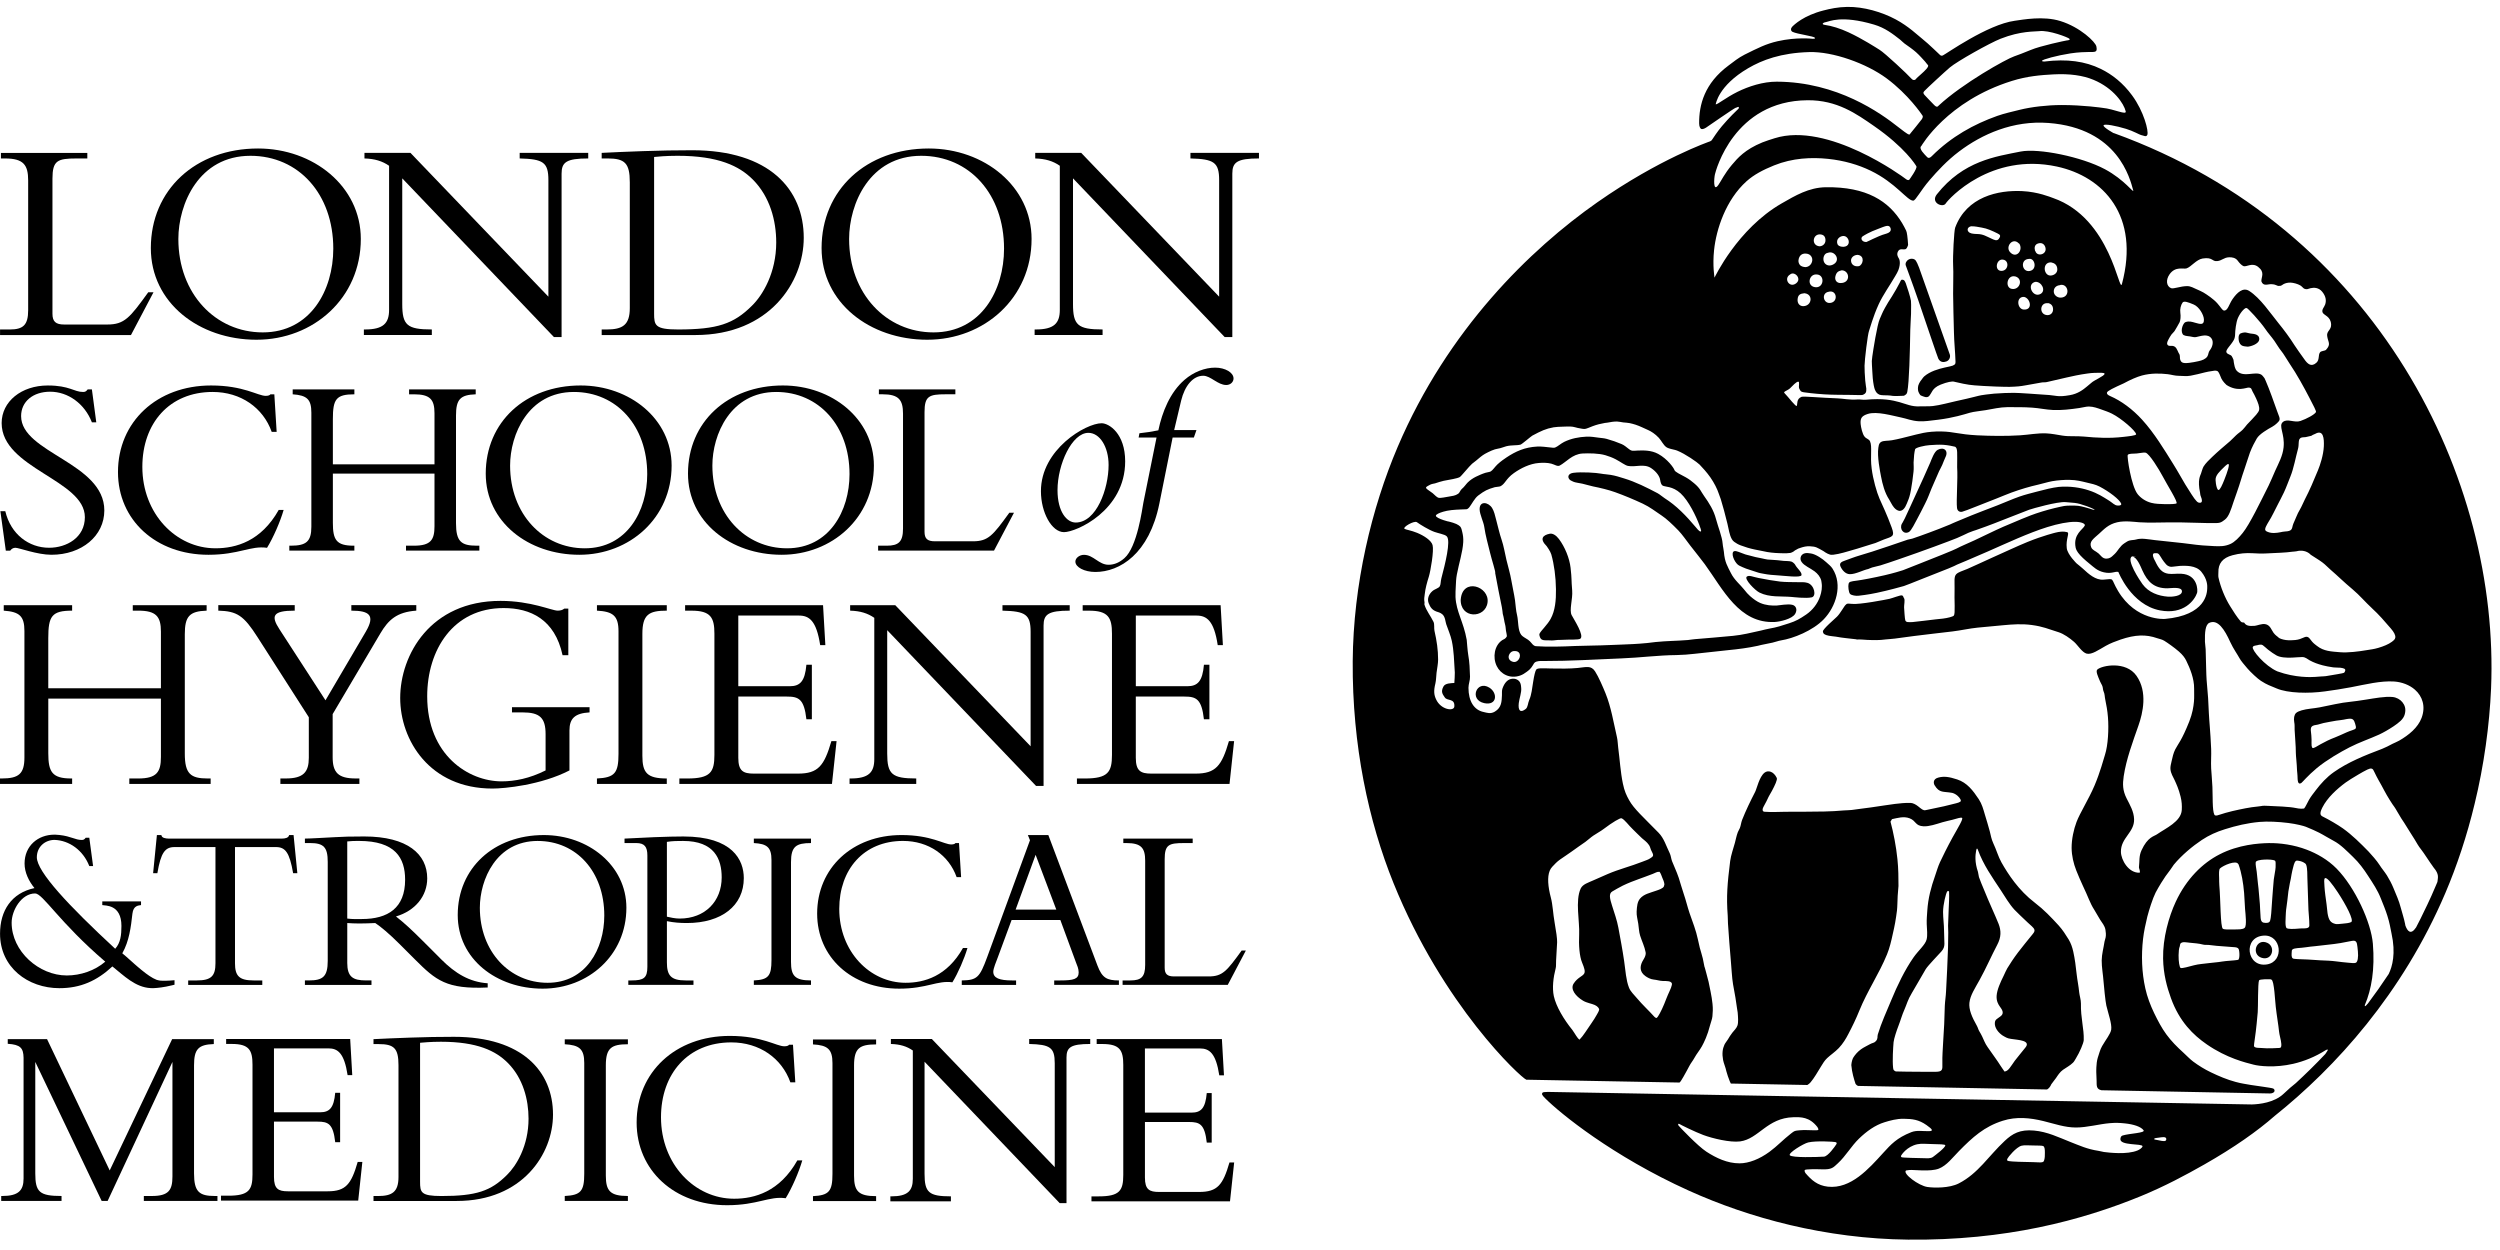 <?xml version="1.0" encoding="UTF-8" standalone="no"?>
<!DOCTYPE svg PUBLIC "-//W3C//DTD SVG 1.1//EN"
"http://www.w3.org/Graphics/SVG/1.1/DTD/svg11.dtd">
<svg width="300" height="150" xmlns="http://www.w3.org/2000/svg" xmlns:xlink="http://www.w3.org/1999/xlink" version="1.1">
 <desc>Logo of London School of Hygiene and Tropical Medicine</desc>
 <g>
   <path d="m272.077,113.142c-1.348,-0.608 -1.979,1.416 -0.657,1.801c1.273,0.374 1.68,-1.339 0.657,-1.801m-86.777,-37.823c-0.172,0.189 -0.506,0.589 -0.557,0.723c-0.049,0.125 -0.008,0.223 0.026,0.336c0.047,0.149 0.115,0.302 0.279,0.385c0.249,0.123 0.602,0.049 0.948,0.085c0.336,0.032 0.608,-0.03 0.899,-0.051c0.287,-0.019 0.597,0.002 0.959,-0.03c0.368,-0.036 1.558,0.032 1.777,-0.117c0.525,-0.355 -0.738,-2.275 -1.029,-2.828c-0.319,-0.608 0.143,-1.945 0.06,-2.947c-0.119,-1.399 -0.03,-1.301 -0.193,-2.747c-0.13,-1.142 -0.685,-2.5 -1.395,-3.444c-0.338,-0.451 -0.755,-0.706 -1.106,-0.636c-0.833,0.168 -1.254,0.608 -0.363,1.497c0,0 0.442,0.606 0.549,0.98c0.342,1.195 0.544,2.725 0.561,4.184c0.021,1.322 -0.1,2.577 -0.64,3.557c-0.153,0.283 -0.457,0.697 -0.774,1.052m-2.887,5.749c0.321,-0.111 0.534,-0.262 0.782,-0.442c0.238,-0.174 0.504,-0.364 0.772,-0.833c0.111,-0.198 0.168,-0.327 0.421,-0.404c0.33,-0.104 0.687,-0.062 0.986,-0.068c1.478,-0.006 2.998,-0.034 4.497,-0.104c1.584,-0.074 3.144,-0.149 4.694,-0.208c2.211,-0.081 4.418,-0.383 6.625,-0.4c0.759,-0.013 1.461,-0.074 2.13,-0.149c1.397,-0.159 2.651,-0.298 4.052,-0.44c1.197,-0.115 2.428,-0.274 3.548,-0.519c0.132,-0.028 0.298,-0.077 0.43,-0.106c0.453,-0.104 0.876,-0.179 1.35,-0.278c0.348,-0.072 0.674,-0.215 1.037,-0.272c1.431,-0.225 3.797,-1.157 5.115,-2.532c1.461,-1.516 2.307,-4.12 1.05,-6.078c-0.189,-0.3 -0.457,-0.491 -0.757,-0.77c-0.425,-0.395 -1.25,-0.961 -1.833,-1.048c-0.266,-0.045 -0.523,-0.074 -0.729,-0.023c-0.285,0.07 -0.468,0.266 -0.508,0.495c-0.026,0.155 -0.026,0.345 0.117,0.546c0.315,0.466 0.999,0.712 1.562,1.131c0.364,0.276 0.685,0.661 0.799,1.116c0.013,0.053 0.024,0.138 0.03,0.2c0.104,0.585 0.002,1.157 -0.176,1.684c-0.3,0.882 -0.889,1.641 -1.652,2.168c-0.814,0.555 -1.235,0.789 -2.064,1.061c-0.823,0.268 -1.499,0.495 -2.375,0.64c-0.342,0.06 -0.678,0.155 -1.021,0.236c-1.105,0.244 -2.226,0.527 -3.331,0.631c-1.622,0.157 -2.93,0.261 -4.592,0.4c-0.217,0.013 -0.608,0.083 -0.819,0.102c-1.514,0.121 -2.407,0.094 -3.884,0.24c-0.283,0.025 -0.629,0.085 -0.999,0.119c-0.606,0.064 -1.267,0.104 -1.711,0.128c-0.808,0.047 -1.652,0.064 -2.496,0.104c-2.051,0.094 -3.304,0.074 -4.445,0.125c-1.522,0.072 -3.293,0.125 -4.718,0.023c0,0 -0.094,-0.009 -0.219,-0.074c-0.204,-0.11 -0.4,-0.487 -0.719,-0.699c-0.346,-0.225 -0.653,-0.376 -0.812,-0.58c-0.425,-0.534 -0.34,-1.709 -0.497,-2.336c-0.155,-0.606 -0.172,-1.265 -0.255,-1.835c-0.119,-0.808 -0.295,-1.522 -0.442,-2.387c-0.13,-0.78 -0.385,-1.607 -0.585,-2.443c-0.194,-0.838 -0.33,-1.686 -0.58,-2.417c-0.255,-0.738 -0.446,-1.62 -0.667,-2.445c-0.128,-0.483 -0.221,-0.95 -0.47,-1.361c-0.442,-0.716 -1.529,-0.912 -1.501,0.17c0.017,0.608 0.474,1.501 0.555,2.081c0.153,1.074 0.461,2.128 0.71,3.164c0.176,0.748 0.702,2.358 0.597,2.358c0.274,1.501 0.519,2.734 0.804,4.112c0.075,0.351 0.072,0.572 0.111,0.812c0.047,0.221 0.134,0.463 0.17,0.77c0.017,0.202 0.17,0.667 0.176,0.903c0.013,0.447 0.206,0.931 0.123,1.069c-0.144,0.247 -0.327,0.306 -0.517,0.404c-0.957,0.623 -1.193,2.066 -0.674,3.123c0.459,0.942 1.56,1.567 2.804,1.137m-0.714,-2.944c0.157,0 0.391,0 0.553,0.168c0.385,0.408 -0.074,1.307 -0.71,1.123c-0.88,-0.249 -0.476,-1.282 0.157,-1.29m29.432,-7.018c1.229,0.606 2.587,0.415 3.818,0.523c0.33,0.025 1.724,0.202 2.449,0.053c0.604,-0.125 0.344,-1.49 -0.508,-1.741c-0.376,-0.111 -0.759,-0.079 -1.159,-0.081c-0.712,-0.015 -1.456,0.002 -2.111,-0.07c-0.642,-0.07 -1.728,-0.261 -2.602,-0.434c-0.693,-0.134 -1.116,-0.372 -1.399,-0.164c-0.37,0.274 0.993,1.66 1.512,1.913m17.937,-7.266c0.293,-0.153 0.765,-1.163 0.933,-1.454c0.349,-0.623 0.682,-1.316 0.997,-1.93c0.374,-0.725 0.514,-1.195 0.78,-1.826c0.361,-0.855 0.542,-1.271 0.912,-2.09c0.094,-0.198 0.261,-0.483 0.376,-0.748c0.151,-0.342 0.259,-0.672 0.387,-0.933c0.391,-0.761 -0.176,-1.278 -0.929,-0.882c-0.41,0.21 -0.731,1.127 -0.891,1.518c-0.434,1.023 -1.106,2.477 -1.731,3.837c-0.529,1.146 -1.014,2.234 -1.331,2.885c-0.198,0.41 -0.353,0.642 -0.353,0.642c-0.304,0.595 0.196,1.333 0.848,0.982m-50.959,20.535c1.558,0.332 1.637,-1.225 0.612,-1.86c-1.524,-0.95 -2.468,1.461 -0.612,1.86m50.593,-50.364c-0.128,-0.319 -0.206,-0.444 -0.402,-0.444c-0.03,0 -0.089,-0.064 -0.206,0.102c-0.042,0.062 -0.085,0.166 -0.144,0.291c-0.225,0.438 -0.563,1.048 -0.921,1.613c-0.353,0.55 -0.585,0.908 -0.825,1.354c-0.393,0.714 -0.357,0.759 -0.631,1.344c-0.306,0.642 -0.806,3.829 -0.895,4.492c-0.07,0.493 -0.072,0.64 -0.045,1.037c0.038,0.474 0.049,1.057 0.098,1.577c0.06,0.64 0.174,1.203 0.261,1.388c0.132,0.306 0.266,0.478 0.559,0.602c0.189,0.074 0.785,0.072 0.933,0.072c0.147,0 0.468,0.032 0.708,0.074c0.132,0.019 0.799,0.002 1.227,-0.021c0.117,-0.011 0.187,-0.091 0.261,-0.136c0.072,-0.049 0.157,-0.136 0.196,-0.338c0.232,-1.195 0.312,-4.72 0.359,-7.458c0.017,-0.71 0.074,-1.339 0.089,-1.884c0.025,-0.88 0.006,-1.501 -0.009,-1.586c-0.053,-0.389 -0.493,-1.765 -0.614,-2.081m-17.042,34.846c0.568,0.111 1.089,0.151 1.709,0.189c0.799,0.047 2.728,0.31 2.813,-0.03c0.083,-0.347 -0.587,-0.865 -0.763,-1.25c-0.053,-0.113 -0.31,-0.332 -0.44,-0.372c-0.253,-0.081 -0.655,-0.064 -0.944,-0.087c-0.259,-0.023 -0.523,-0.057 -0.742,-0.083c-0.408,-0.045 -0.802,-0.04 -1.193,-0.081c-0.236,-0.028 -0.44,-0.093 -0.67,-0.138c-0.5,-0.093 -1.021,-0.2 -1.52,-0.353c-0.147,-0.049 -0.327,-0.066 -0.476,-0.125c-0.113,-0.043 -0.304,-0.111 -0.529,-0.198c-0.37,-0.136 -0.782,-0.33 -0.933,-0.085c-0.228,0.402 0.287,1.412 0.731,1.626c0.283,0.134 0.51,0.244 0.825,0.363c0.421,0.157 0.918,0.289 1.324,0.436c0.255,0.098 0.557,0.14 0.808,0.187m-4.486,59.729c0.059,0.251 0.27,0.863 0.402,1.18c0.047,0.091 0.085,0.176 0.125,0.262c2.93,0.053 6.017,0.113 9.18,0.172c0.142,-0.077 0.287,-0.2 0.389,-0.321c0.442,-0.529 0.814,-1.189 1.263,-1.92c0.187,-0.306 0.408,-0.687 0.723,-0.982c0.381,-0.364 0.952,-0.738 1.399,-1.208c0.504,-0.525 0.872,-1.154 1.137,-1.667c0.48,-0.906 0.944,-1.869 1.32,-2.806c0.993,-2.439 2.37,-4.422 3.331,-6.771c0.308,-0.746 0.517,-1.633 0.697,-2.475c0.098,-0.461 0.202,-0.861 0.279,-1.329c0.074,-0.483 0.17,-0.987 0.219,-1.461c0.053,-0.449 0.053,-1.203 0.085,-1.752c0.032,-0.606 0.096,-1.001 0.096,-1.188c0,-0.965 -0.006,-2.077 -0.125,-3.208c-0.157,-1.571 -0.478,-3.185 -0.833,-4.513l0.181,-0.302c0.661,-0.134 1.393,-0.374 2.113,-0.1c0.819,0.317 0.636,0.91 1.688,0.961c0.672,0.026 1.45,-0.244 2.256,-0.489c0.396,-0.121 0.825,-0.196 1.176,-0.291c0.6,-0.166 1.035,-0.315 1.167,-0.234c0.187,0.106 -0.466,1.148 -1.139,2.358c-0.608,1.108 -1.227,2.366 -1.505,2.964c-0.247,0.534 -0.4,1.095 -0.587,1.631c-0.483,1.358 -0.84,2.708 -0.935,4.18c-0.028,0.491 -0.089,1.048 -0.068,1.609c0.025,0.668 0.119,1.341 -0.015,1.858c-0.166,0.64 -0.982,1.312 -1.56,2.134c-1.05,1.499 -1.971,3.416 -2.681,5.143c-0.551,1.322 -1.214,2.779 -1.614,4.112c-0.091,0.287 0.055,0.485 -0.232,0.802c-0.225,0.251 -0.393,0.181 -0.727,0.376c-0.295,0.172 -0.748,0.374 -1.069,0.612c-0.41,0.302 -0.693,0.646 -0.897,0.959c-0.115,0.17 -0.228,0.551 -0.255,0.927c0.07,0.874 0.336,1.752 0.512,2.264c0.083,0.108 0.172,0.191 0.289,0.238c7.673,0.145 15.547,0.289 22.688,0.427c0.187,-0.104 0.391,-0.323 0.512,-0.627c0.193,-0.285 0.393,-0.5 0.572,-0.761c0.193,-0.291 0.47,-0.723 0.829,-0.972c0.489,-0.338 0.831,-0.498 1.205,-0.861c0.142,-0.136 0.232,-0.336 0.338,-0.5c0.47,-0.759 0.923,-1.833 0.946,-2.194c0.049,-1.365 -0.374,-2.653 -0.336,-4.399c0.009,-0.419 -0.172,-0.965 -0.21,-1.35c-0.066,-0.721 -0.223,-1.45 -0.304,-2.177c-0.098,-0.912 -0.208,-1.809 -0.404,-2.694c-0.119,-0.54 -0.287,-1.012 -0.553,-1.461c-0.357,-0.58 -0.725,-1.161 -1.208,-1.692c-0.906,-0.988 -1.754,-1.884 -2.849,-2.719c-1.954,-1.49 -3.219,-3.442 -4.01,-4.843c-0.391,-0.691 -0.597,-1.497 -0.989,-2.319c-0.21,-0.455 -0.293,-0.923 -0.41,-1.403c-0.172,-0.668 -0.391,-1.341 -0.589,-2.015c-0.185,-0.631 -0.345,-1.254 -0.731,-1.843c-0.706,-1.059 -1.401,-1.983 -2.596,-2.375c-0.974,-0.319 -1.584,-0.404 -2.266,-0.221c-0.691,0.183 -0.555,0.727 -0.444,0.914c0.583,0.976 1.057,0.725 2.098,0.918c0.149,0.028 0.417,0.142 0.638,0.332c0.302,0.255 0.521,0.61 0.361,0.723c-0.253,0.179 -0.721,0.225 -1.182,0.363c-0.493,0.142 -1.061,0.251 -1.639,0.374c-0.442,0.094 -0.893,0.183 -1.361,0.287c-0.262,0.064 -0.485,-0.136 -0.901,-0.472c-0.283,-0.225 -0.625,-0.391 -0.876,-0.397c-0.74,-0.023 -1.259,0.053 -1.89,0.119c-0.704,0.087 -1.533,0.227 -2.868,0.417c-0.644,0.094 -1.407,0.174 -2.334,0.31c-0.302,0.04 -0.621,0.024 -0.916,0.053c-1.607,0.149 -3.104,0.145 -4.688,0.155c-0.812,0.006 -1.618,-0.011 -2.487,0.011c-0.784,0.023 -1.569,0.049 -2.434,-0.011c-0.423,-0.225 0.096,-0.742 0.438,-1.529c0.126,-0.302 0.336,-0.625 0.525,-0.972c0.357,-0.672 0.68,-1.346 0.58,-1.554c-0.374,-0.782 -1.042,-0.967 -1.469,-0.627c-0.638,0.504 -0.923,1.918 -1.127,2.305c-0.553,1.073 -1.114,2.226 -1.569,3.376c-0.119,0.315 -0.14,0.648 -0.262,0.956c-0.076,0.189 -0.185,0.338 -0.251,0.514c-0.164,0.438 -0.238,0.872 -0.349,1.278c-0.151,0.559 -0.48,1.495 -0.565,2.177c-0.332,2.664 -0.472,4.222 -0.293,6.567c0.015,0.172 0.015,0.757 0.03,0.929c0.111,1.546 0.208,3.025 0.342,4.456c0.066,0.648 0.136,2.126 0.266,2.832c0.215,1.159 0.383,2.09 0.489,2.959c0.011,0.134 0.055,0.283 0.066,0.415c0.047,0.54 0.102,1.225 -0.028,1.582c-0.111,0.325 -0.393,0.578 -0.608,0.85c-0.215,0.266 -0.378,0.551 -0.542,0.819c-0.149,0.24 -0.321,0.425 -0.415,0.638c-0.225,0.485 -0.298,1.065 -0.155,1.833c0.077,0.402 0.283,0.823 0.4,1.373m26.664,-19.31c-0.032,0.659 -0.053,1.303 -0.068,1.813c-0.002,0.281 0.023,0.555 0.023,0.829c0,0.604 -0.015,1.192 -0.028,1.792c-0.047,1.747 -0.153,3.499 -0.236,5.236c-0.023,0.593 -0.125,1.176 -0.151,1.773c-0.032,0.706 -0.043,1.473 -0.072,2.183c-0.03,0.71 -0.094,1.424 -0.125,2.134c-0.042,0.884 -0.115,1.677 -0.094,2.57c0.019,0.761 0.034,1.001 -0.799,1.014c0,0 -3.438,0.004 -4.794,-0.043c-0.262,-0.132 -0.287,-0.176 -0.319,-0.438c-0.098,-0.85 0.002,-2.449 0.057,-3.072c0.043,-0.436 0.385,-1.446 0.576,-1.937c0.289,-0.742 0.421,-1.293 0.74,-2.011c0.253,-0.563 0.383,-1.144 0.876,-1.952c0.578,-0.95 1.103,-1.932 1.66,-2.857c0.298,-0.476 1.59,-1.788 1.888,-2.135c0.542,-0.623 0.315,-0.946 0.315,-2.528c0,-0.674 -0.115,-1.471 -0.117,-2.207c0,-0.895 0.351,-2.285 0.5,-2.46c0.153,-0.168 0.189,0.028 0.221,0.019c0.032,0.668 -0.019,1.484 -0.053,2.273m2.498,11.038c0.092,-0.863 0.662,-1.707 1.227,-2.732c0.755,-1.359 1.422,-2.902 2.102,-4.186c0.5,-0.938 0.48,-1.716 0.172,-2.515c-0.398,-1.006 -1.167,-2.634 -1.752,-4.101c-0.223,-0.551 -0.457,-1.065 -0.608,-1.524c-0.064,-0.221 -0.062,-0.442 -0.119,-0.625c-0.404,-1.169 -0.317,-2.022 -0.221,-2.534c0.045,-0.238 0.064,-0.242 0.102,-0.249c0.043,-0.006 0.07,0.011 0.108,0.13c0.655,1.807 1.72,3.299 2.747,4.852c0.508,0.774 1.012,1.656 1.643,2.343c0.296,0.317 0.999,0.978 1.592,1.539c0.351,0.332 0.708,0.593 0.793,0.831c0.1,0.274 -0.164,0.504 -0.374,0.774c-0.41,0.521 -1.04,1.256 -1.58,1.979c-0.549,0.723 -0.997,1.427 -1.295,1.913c-0.151,0.247 -0.272,0.568 -0.434,0.897c-0.385,0.77 -0.793,1.667 -0.842,2.396c-0.07,1.25 0.861,1.477 0.714,2.141c-0.085,0.383 -0.795,0.551 -0.895,0.918c-0.136,0.504 0.125,1.14 0.833,1.665c0.147,0.113 0.327,0.181 0.521,0.295c0.487,0.283 2.215,0.166 2.434,0.704c0.064,0.149 -0.017,0.313 -0.147,0.481c-0.4,0.519 -1.018,1.233 -1.276,1.588c-0.483,0.665 -0.784,1.293 -1.252,1.293c-0.034,0 0.004,0 -0.025,-0.051c-0.087,-0.149 -0.291,-0.393 -0.442,-0.646c-0.37,-0.599 -0.942,-1.358 -1.535,-2.217c-0.149,-0.217 -0.304,-0.468 -0.395,-0.693c-0.132,-0.323 -0.376,-0.846 -0.598,-1.195c-0.134,-0.21 -0.181,-0.459 -0.293,-0.657c-0.608,-1.078 -0.997,-1.956 -0.908,-2.813m-3.737,-77.278c0.247,0.48 0.64,0.459 0.965,0.348c0.374,-0.132 0.508,-0.54 0.425,-0.814c-0.083,-0.268 -3.605,-10.232 -3.69,-10.438c-0.087,-0.208 -0.317,-0.855 -0.529,-0.98c-0.204,-0.125 -0.468,-0.125 -0.693,-0.023c-0.232,0.106 -0.482,0.429 -0.378,0.731c0.055,0.179 0.75,1.998 1.486,4.137c1.089,3.183 2.324,6.865 2.415,7.039m37.489,-3.002c-0.153,-0.04 -0.259,-0.04 -0.442,-0.096c-0.179,-0.057 -0.417,-0.057 -0.751,0.07c-0.125,0.045 -0.312,0.213 -0.249,0.763c0.049,0.47 0.276,0.653 0.434,0.723c0.149,0.068 0.412,0.096 0.634,0.113c0.221,0.011 1.42,-0.278 1.403,-0.931c-0.017,-0.653 -0.876,-0.6 -1.029,-0.642m15.394,48.13c0.512,-0.236 1.173,-0.614 1.748,-0.999c0.606,-0.419 1.193,-0.827 1.35,-1.461c0.174,-0.663 -0.024,-1.099 -0.293,-1.437c-0.268,-0.333 -0.723,-0.58 -1.184,-0.621c-0.912,-0.085 -2.154,0.155 -3.123,0.306c-0.799,0.134 -1.476,0.219 -1.833,0.257c-1.352,0.13 -2.477,0.434 -3.789,0.682c-0.71,0.136 -1.514,0.166 -2.145,0.355c-0.261,0.081 -0.523,0.172 -0.691,0.33c-0.221,0.225 -0.289,0.64 -0.211,1.086c0.068,0.312 0.036,0.625 0.047,0.914c0.038,0.925 0.147,1.85 0.147,2.791c0,0.355 0.119,1.269 0.143,2.105c0.013,0.21 0.049,0.423 0.053,0.614c0.017,0.572 0.024,1.15 0.457,0.884c0.111,-0.064 0.767,-0.878 1.875,-1.8c1.169,-0.968 2.834,-1.928 3.924,-2.487c1.153,-0.593 2.381,-1.001 3.525,-1.52m-5.343,0.361c-0.536,0.202 -1.159,0.504 -1.658,0.787c-0.461,0.262 -0.848,0.529 -0.978,0.453c-0.034,-0.021 -0.085,-0.115 -0.106,-0.253c-0.021,-0.176 -0.006,-0.476 -0.008,-0.75c-0.006,-0.336 -0.038,-0.657 -0.07,-0.925c-0.036,-0.238 -0.032,-0.476 0.059,-0.593c0.17,-0.217 0.434,-0.217 0.772,-0.283c0.196,-0.032 0.427,-0.142 0.674,-0.187c0.495,-0.089 1.001,-0.206 1.509,-0.281c0.304,-0.045 0.606,-0.066 0.91,-0.125c0.406,-0.081 0.823,-0.181 1.059,-0.053c0.196,0.108 0.249,0.334 0.317,0.534c0.073,0.244 0.134,0.457 0.068,0.568c-0.089,0.162 -0.612,0.248 -1.091,0.474c-0.48,0.217 -1.055,0.479 -1.456,0.636m-26.489,-72.533c0,0 -1.303,-0.718 -1.22,-0.944c0.083,-0.221 1.514,0.06 2.691,0.419c0.833,0.247 1.673,0.727 1.807,0.746c0.334,0.06 0.614,0.281 0.752,-0.023c0.185,-0.41 -0.4,-2.806 -1.835,-4.747c-1.088,-1.482 -2.387,-2.504 -3.75,-3.168c-1.869,-0.916 -4.05,-1.222 -6.769,-0.884c-0.151,0.013 -0.283,-0.017 -0.278,-0.087c0.008,-0.155 1.816,-0.642 3.412,-0.889c0.952,-0.147 1.856,-0.166 2.162,-0.166c0.833,0 1.086,0.053 0.946,-0.665c-0.102,-0.54 -1.945,-2.315 -4.326,-3.051c-2.049,-0.638 -4.494,-0.166 -5.472,-0.032c-3.272,0.447 -8.255,3.997 -8.617,4.156c0,0 -0.168,0.096 -0.319,-0.025c-0.085,-0.064 -1.35,-1.325 -2.196,-1.996c-0.502,-0.387 -1.573,-1.452 -3.151,-2.3c-1.645,-0.88 -3.831,-1.533 -5.817,-1.499c-1.122,0.017 -2.052,0.221 -2.859,0.429c-2.368,0.606 -3.51,1.701 -3.757,1.964c-0.168,0.176 -0.194,0.478 0.057,0.602c0.568,0.276 2.575,0.512 2.674,0.71c0.07,0.128 -0.14,0.128 -0.253,0.123c-0.081,-0.004 -1.926,-0.227 -4.22,0.291c-1.393,0.319 -2.341,0.806 -3.963,1.611c-0.757,0.383 -1.329,0.863 -1.909,1.293c-2.906,2.152 -3.557,4.732 -3.54,6.954c0.004,0.417 0.151,0.627 0.251,0.67c0.123,0.053 0.347,-0.013 0.572,-0.155c0.232,-0.147 3.418,-2.377 3.582,-2.394c0.17,-0.023 0.268,-0.149 0.336,-0.083c0.06,0.06 0.021,0.206 -0.106,0.287c-0.072,0.053 -1.076,1.029 -1.896,2.003c-0.583,0.689 -1.035,1.416 -1.182,1.624c-0.087,0.115 -0.087,0.142 -0.249,0.206c-0.064,0.026 -6.055,2.079 -13.519,7.309c-8.062,5.647 -17.96,15.271 -23.966,29.359c-3.129,7.339 -5.328,16.493 -5.394,25.716c-0.068,10.115 1.901,19.204 4.892,26.617c5.953,14.741 15.275,23.343 15.942,23.6c0,0 7.607,0.14 18.379,0.34c0.128,-0.087 0.257,-0.332 0.47,-0.687c0.276,-0.476 0.565,-1.023 0.708,-1.293c0.189,-0.366 0.419,-0.621 0.61,-0.974c0.276,-0.508 0.634,-0.914 0.904,-1.401c0.264,-0.483 0.67,-1.299 0.986,-2.553c0.083,-0.346 0.24,-0.674 0.274,-1.039c0.043,-0.432 0.074,-0.927 0.009,-1.501c-0.091,-0.94 -0.349,-2 -0.47,-2.638c-0.104,-0.385 -0.493,-1.918 -0.495,-1.805c-0.291,-1.707 -0.446,-1.577 -0.789,-3.289c-0.219,-1.063 -0.636,-2.101 -1.004,-3.164c-0.255,-0.755 -0.434,-1.542 -0.687,-2.27c-0.247,-0.71 -0.41,-1.361 -0.602,-1.939c-0.287,-0.85 -0.631,-1.527 -0.812,-2.02c-0.111,-0.304 -0.132,-0.648 -0.268,-0.933c-0.44,-0.893 -0.685,-1.792 -1.337,-2.462c-1.873,-1.913 -2.97,-2.883 -3.538,-3.91c-0.321,-0.58 -0.561,-1.065 -0.753,-2c-0.289,-1.393 -0.37,-2.862 -0.561,-4.311c-0.055,-0.408 -0.055,-0.833 -0.145,-1.229c-0.417,-1.811 -0.708,-3.64 -1.376,-5.287c-0.3,-0.738 -0.833,-1.983 -1.25,-2.626c-0.48,-0.748 -1.046,-0.521 -2.102,-0.415c-0.869,0.087 -2.203,0.087 -3.187,0.06c-0.98,-0.024 -1.607,-0.074 -1.771,0.125c-0.123,0.157 -0.259,0.733 -0.374,1.478c-0.111,0.714 -0.206,1.588 -0.461,2.145c-0.189,0.431 -0.157,0.882 -0.429,1.108c-0.651,0.519 -0.94,0.185 -0.836,-0.708c0.062,-0.527 0.344,-1.293 0.291,-1.794c-0.032,-0.298 -0.013,-0.833 -0.587,-1.063c-0.221,-0.089 -1.165,-0.31 -1.66,1.108c-0.092,0.247 -0.053,0.536 -0.064,0.81c-0.034,0.736 -0.032,1.473 -0.85,1.964c-0.525,0.317 -0.948,0.136 -1.337,0.053c-1.171,-0.238 -1.831,-1.307 -1.831,-2.913c0,-0.44 0.202,-0.908 0.185,-1.333c-0.023,-0.85 -0.058,-1.771 -0.208,-2.581c-0.091,-0.493 -0.172,-1.752 -0.187,-1.835c-0.389,-2.187 -1.261,-3.37 -1.346,-5.136c-0.021,-0.355 0.019,-0.944 0.034,-1.297c0.019,-0.432 0.034,-0.912 0.125,-1.393c0.249,-1.331 0.71,-2.751 0.768,-3.895c0.03,-0.495 -0.034,-0.88 -0.115,-1.208c-0.057,-0.264 -0.104,-0.493 -0.247,-0.668c-0.07,-0.085 -0.283,-0.223 -0.466,-0.308c-0.489,-0.217 -1.201,-0.355 -1.067,-0.323c0.561,0.147 -1.392,-0.306 -1.388,-0.672c0.002,-0.149 0.38,-0.33 0.882,-0.478c0.27,-0.074 0.585,-0.153 0.997,-0.193c0.731,-0.079 1.601,-0.085 1.788,-0.1c0.098,-0.009 0.232,-0.094 0.357,-0.255c0.283,-0.359 0.612,-1.056 1.061,-1.397c0.78,-0.585 1.086,-0.736 1.99,-0.999c0.119,-0.034 0.549,-0.053 0.659,-0.104c0.589,-0.281 0.644,-0.887 1.622,-1.582c0.842,-0.599 1.926,-1.135 2.989,-1.216c0.427,-0.036 1.037,-0.047 1.509,0.081c0.404,0.106 0.734,0.372 1.01,0.227c0.753,-0.393 1.501,-1.378 2.736,-1.446c0.765,-0.038 1.96,-0.03 2.749,0.208c0.425,0.132 0.804,0.264 1.218,0.48c0.61,0.317 1.135,0.734 1.486,0.802c0.908,0.174 1.922,-0.31 2.779,0.264c0.672,0.449 1.029,1.025 1.078,1.401c0.049,0.321 0.132,0.591 0.298,0.695c0.287,0.176 1.199,0.049 2.16,0.931c0.974,0.899 1.871,2.781 2.243,3.79c0.034,0.176 0.33,0.734 0.172,0.787c-0.162,0.051 -0.517,-0.421 -0.614,-0.536c-0.555,-0.659 -1.116,-1.286 -1.72,-1.867c-0.712,-0.683 -1.282,-1.131 -2.011,-1.601c-0.251,-0.155 -0.551,-0.436 -0.829,-0.587c-1.286,-0.678 -2.636,-1.361 -4.048,-1.786c-0.529,-0.164 -1.008,-0.319 -1.573,-0.415c-0.368,-0.068 -0.81,-0.077 -1.18,-0.151c-0.506,-0.102 -2.332,-0.232 -3.321,-0.096c-0.561,0.077 -0.721,0.447 -0.481,0.759c0.094,0.125 0.23,0.191 0.481,0.302c0.255,0.117 0.646,0.142 1.084,0.24c0.438,0.094 0.925,0.259 1.299,0.332c0.842,0.168 1.841,0.404 2.634,0.689c1.093,0.391 2.249,0.878 3.31,1.371c0.889,0.417 1.537,0.942 2.292,1.441c0.54,0.353 1.261,1.027 1.998,1.786c0.468,0.489 0.912,1.142 1.395,1.771c0.701,0.906 1.412,1.777 1.771,2.273c2.192,3.017 4.122,7.151 8.41,6.933c0.602,-0.032 2.079,-0.359 2.436,-0.978c0.304,-0.514 0.091,-0.98 -0.351,-1.082c-0.565,-0.132 -1.458,0.062 -1.837,0.083c-0.608,0.03 -1.314,-0.011 -2.007,-0.304c-0.41,-0.176 -0.821,-0.476 -1.214,-0.821c-0.27,-0.238 -0.442,-0.44 -0.755,-0.836c-0.38,-0.487 -1.142,-1.112 -1.539,-1.913c-0.41,-0.825 -0.75,-1.303 -0.852,-2.57c-0.021,-0.281 -0.119,-0.612 -0.147,-0.972c-0.062,-0.848 -0.544,-1.996 -0.791,-2.934c-0.283,-1.095 -0.848,-1.964 -1.435,-2.789c-0.406,-0.563 -0.438,-0.893 -1.21,-1.539c-0.285,-0.242 -0.595,-0.485 -0.999,-0.71c-0.619,-0.346 -1.276,-0.619 -1.354,-0.874c-0.064,-0.23 -0.814,-1.312 -1.945,-1.928c-0.84,-0.457 -1.775,-0.427 -2.458,-0.404c-0.251,0.011 -0.48,0.045 -0.657,0.019c-0.206,-0.03 -0.336,-0.151 -0.476,-0.257c-0.24,-0.185 -0.478,-0.398 -0.791,-0.534c-0.542,-0.234 -1.195,-0.461 -1.792,-0.625c-0.347,-0.094 -0.595,-0.096 -0.946,-0.145c-0.466,-0.066 -0.995,-0.147 -1.471,-0.128c-0.94,0.045 -1.845,0.219 -2.687,0.627c-0.41,0.204 -0.797,0.57 -1.084,0.676c-0.153,0.062 -0.348,0.019 -0.612,-0.008c-0.459,-0.049 -1.059,-0.128 -1.531,-0.106c-1.497,0.076 -2.604,0.576 -3.71,1.314c-0.24,0.162 -0.682,0.459 -1.08,0.833c-0.31,0.296 -0.565,0.697 -0.791,0.831c-0.147,0.089 -0.361,0.087 -0.625,0.166c-0.402,0.123 -0.869,0.332 -1.165,0.478c-0.347,0.176 -0.678,0.391 -0.982,0.687c-0.23,0.232 -0.404,0.529 -0.712,0.782c-0.185,0.155 -0.257,0.459 -0.429,0.572c-0.372,0.253 -0.721,0.266 -1.065,0.332c-0.413,0.083 -1.055,0.189 -1.225,0.166c-0.278,-0.034 -0.489,-0.323 -0.772,-0.559c-0.153,-0.13 -0.366,-0.244 -0.54,-0.385c-0.1,-0.081 -0.238,-0.157 -0.259,-0.272c-0.027,-0.134 0.347,-0.272 0.508,-0.374c0.247,-0.111 0.41,-0.106 0.572,-0.153c0.336,-0.102 0.682,-0.232 1.035,-0.306c0.74,-0.145 1.611,-0.268 1.935,-0.449c0.162,-0.087 1.118,-1.288 1.476,-1.599c0.151,-0.132 0.323,-0.238 0.47,-0.366c0.374,-0.317 0.721,-0.623 1.08,-0.825c0.514,-0.276 1.065,-0.551 1.575,-0.625c0.319,-0.04 0.672,-0.206 0.969,-0.281c0.678,-0.168 1.237,-0.072 1.718,-0.198c0.162,-0.04 1.265,-1.001 1.416,-1.08c1.05,-0.561 1.614,-0.833 2.558,-0.999c0.308,-0.055 0.699,-0.062 1.129,-0.077c0.368,-0.011 0.77,-0.043 1.167,0.011c0.195,0.03 0.395,0.098 0.572,0.138c0.417,0.093 0.742,0.14 0.884,0.125c0.196,-0.019 0.574,-0.198 0.938,-0.334c0.47,-0.179 0.961,-0.3 1.456,-0.385c0.102,-0.019 0.189,-0.013 0.293,-0.034c0.391,-0.068 0.782,-0.151 1.186,-0.134c0.249,0.011 0.478,0.07 0.727,0.104c0.272,0.034 0.5,0.026 0.767,0.085c0.24,0.049 0.474,0.115 0.706,0.187c0.534,0.174 1.04,0.44 1.535,0.655c0.31,0.134 0.823,0.447 1.263,0.925c0.313,0.342 0.548,0.872 0.901,1.116c0.083,0.055 0.181,0.102 0.289,0.138c0.325,0.115 0.744,0.172 0.986,0.268c0.997,0.393 2.455,1.422 2.711,1.684c0.336,0.351 0.865,0.918 1.307,1.552c0.455,0.657 0.816,1.375 1.01,1.969c0.047,0.162 0.185,0.497 0.228,0.627c0.236,0.759 0.548,1.905 0.799,2.953c0.17,0.697 0.232,1.324 0.532,1.854c0.153,0.27 0.393,0.398 0.627,0.54c0.106,0.068 0.298,0.153 0.449,0.208c0.472,0.185 1.097,0.372 1.665,0.489c0.391,0.083 0.736,0.136 1.031,0.206c0.593,0.145 1.308,0.219 1.996,0.236c0.381,0.013 0.75,0.03 1.103,-0.017c0.066,-0.006 0.142,-0.006 0.21,-0.028c0.121,-0.032 0.257,-0.123 0.357,-0.179c0.074,-0.043 0.102,-0.113 0.187,-0.14c0.136,-0.045 0.204,-0.13 0.325,-0.179c0.109,-0.04 0.219,-0.081 0.332,-0.115c0.321,-0.106 0.661,-0.191 1.078,-0.172c0.765,0.04 0.85,0.151 1.624,0.578c0,0 0.431,0.332 0.812,0.429c0.383,0.094 1.467,-0.193 2.154,-0.4c0.716,-0.213 1.526,-0.427 2.196,-0.661c0.4,-0.142 0.755,-0.219 1.082,-0.336c0.323,-0.117 0.621,-0.274 1.012,-0.419c0.995,-0.368 1.35,-0.328 0.94,-1.437c-0.58,-1.59 -1.116,-2.681 -1.458,-3.457c-0.34,-0.78 -0.782,-2.319 -0.946,-3.623c-0.196,-1.471 0.087,-2.636 -0.196,-3.265c-0.13,-0.287 -0.434,-0.293 -0.648,-0.555c-0.268,-0.308 -0.442,-1.131 -0.478,-1.524c-0.066,-0.725 0.166,-0.98 0.838,-1.203c1.095,-0.364 3.012,0.219 4.029,0.423c0.655,0.128 1.22,0.402 2.154,0.453c0.587,0.034 1.314,-0.066 2.292,-0.189c1.824,-0.23 3.074,-0.629 3.803,-0.84c0.455,-0.134 1.282,-0.202 1.881,-0.306c0.774,-0.136 1.788,-0.361 2.581,-0.361c1.072,0 2.041,-0.011 3.015,0.06c0.853,0.055 1.652,0.247 2.502,0.281c1.014,0.047 2.075,-0.079 3.142,-0.236c0.393,-0.051 0.821,-0.185 1.148,-0.181c0.559,0.006 1.063,0.2 1.573,0.381c0.391,0.14 0.759,0.259 1.197,0.476c1.148,0.574 2.855,2.069 2.902,2.466c0.019,0.168 -0.995,0.259 -1.548,0.323c-1.624,0.191 -3.17,0.111 -4.713,-0.04c-0.933,-0.089 -1.756,0.015 -2.572,-0.115c-0.659,-0.104 -1.271,-0.234 -1.928,-0.268c-1.067,-0.049 -2.086,0.164 -3.172,0.232c-1.686,0.104 -3.455,0.085 -5.151,0c-2.194,-0.115 -2.798,-0.434 -4.26,-0.461c-1.811,-0.034 -2.67,0.285 -3.988,0.602c-0.368,0.087 -1.21,0.321 -1.964,0.449c-0.519,0.091 -0.982,0.032 -1.28,0.191c-0.104,0.053 -0.136,0.098 -0.189,0.162c-0.106,0.142 -0.132,0.304 -0.168,0.544c-0.159,1.033 0.198,2.813 0.319,3.442c0.174,0.916 0.436,1.954 0.984,2.789c0.113,0.166 0.342,0.683 0.587,0.957c0.408,0.472 1.055,0.723 1.524,-0.483c0.07,-0.157 0.147,-0.357 0.225,-0.559c0.002,0 0.153,-0.4 0.272,-1.065c0.117,-0.642 0.234,-1.486 0.308,-2.194c0.051,-0.436 0.006,-0.789 0.011,-1.125c0.028,-0.676 0.083,-1.203 0.183,-1.582c0.07,-0.208 1.18,-0.451 1.724,-0.487c0.54,-0.034 1.118,-0.074 1.637,-0.043c0.614,0.043 1.148,0.166 1.444,0.236c0.317,0.21 0.238,0.672 0.238,2.457c0.096,1.473 -0.123,4.033 -0.017,4.873c0.03,0.334 0.27,0.536 0.608,0.472c0.353,-0.07 2.859,-1.11 4.141,-1.594c0.634,-0.242 1.199,-0.502 1.773,-0.706c1.144,-0.417 2.219,-0.729 3.197,-0.95c0.648,-0.147 1.12,-0.31 1.692,-0.417c0.699,-0.123 1.482,-0.172 2.081,-0.162c0.882,0.009 1.503,0.191 2.039,0.317c0.587,0.138 1.074,0.23 1.571,0.485c1.131,0.585 2.428,1.56 2.606,2.071c0.085,0.264 -0.593,0.276 -0.804,0.079c-0.04,0.015 -0.47,-0.37 -0.914,-0.621c-0.327,-0.191 -1.059,-0.716 -2.213,-1.084c-0.933,-0.302 -2.188,-0.523 -3.563,-0.402c-0.797,0.091 -1.675,0.315 -2.64,0.57c-0.665,0.179 -1.399,0.353 -2.092,0.597c-0.899,0.315 -1.784,0.721 -2.643,1.052c-1.148,0.446 -2.281,0.865 -3.119,1.208c-1.074,0.442 -1.779,0.744 -1.847,0.767c-0.24,0.081 -0.47,0.223 -0.71,0.315c-0.876,0.355 -1.711,0.697 -2.524,0.986c-0.748,0.27 -1.427,0.527 -1.998,0.712c-0.261,0.074 -0.523,0.096 -0.721,0.181c-1.352,0.451 -2.787,0.969 -4.112,1.384c-1.131,0.355 -1.894,0.565 -2.373,0.748c-0.259,0.102 -0.585,0.217 -0.878,0.321c-0.404,0.14 -0.725,0.289 -0.536,0.716c0.215,0.472 0.614,0.903 1.108,0.916c0.687,0.019 1.635,-0.506 2.213,-0.617c0.068,-0.011 0.208,-0.104 0.468,-0.185c0.253,-0.081 0.61,-0.136 1.001,-0.251c0.625,-0.187 1.373,-0.453 2.211,-0.738c2.774,-0.946 6.21,-2.228 6.992,-2.551c0.595,-0.249 1.005,-0.468 1.356,-0.625c0.421,-0.176 0.736,-0.27 0.887,-0.319c0.363,-0.106 0.765,-0.295 1.235,-0.442c0.474,-0.147 4.722,-1.856 5.164,-2.003c0.436,-0.149 3.357,-0.988 4.375,-0.916c1.023,0.074 1.318,0.111 1.718,0.219c0.353,0.096 1.21,0.391 1.588,0.583c0.053,0.03 0.096,0.051 0.125,0.074c0.257,0.187 -0.583,-0.108 -0.583,-0.108c0,0 -0.952,-0.291 -1.352,-0.325c-0.4,-0.043 -1.388,-0.036 -1.673,0.021c-0.223,0.045 -0.538,0.104 -1.142,0.251c-0.91,0.217 -2.098,0.58 -2.887,0.884c-0.181,0.07 -1.539,0.604 -3.278,1.361c-1.133,0.497 -2.319,1.101 -3.455,1.626c-0.806,0.372 -1.597,0.695 -2.168,0.997c-0.106,0.058 -0.782,0.357 -1.673,0.71c-1.773,0.693 -4.375,1.758 -4.734,1.877c-0.24,0.083 -1.142,0.357 -2.173,0.597c-1.307,0.304 -2.813,0.585 -3.297,0.644c-0.878,0.113 -0.989,0.145 -1.059,0.402c-0.074,0.257 0,1.023 0.181,1.203c0.181,0.185 0.729,0.255 1.022,0.217c0.126,-0.013 1.108,-0.117 2.188,-0.349c1.39,-0.291 2.959,-0.733 3.246,-0.814c0.398,-0.119 3.627,-1.446 5.372,-2.115c0.483,-0.183 0.893,-0.402 1.016,-0.459c0.17,-0.074 1.694,-0.697 3.712,-1.586c2.171,-0.952 4.832,-2.205 7.12,-2.917c1.276,-0.398 2.494,-0.64 3.355,-0.627c0.742,0.004 1.214,0.23 1.135,0.442c-0.189,0.463 -1.426,1.025 -1.097,2.664c0,0 0.047,0.27 0.3,0.608c0.276,0.379 0.791,0.853 1.382,1.327c0.485,0.389 0.889,0.833 1.711,1.018c0.937,0.215 1.358,-0.158 1.733,-0.045c0,0 1.526,3.935 4.979,4.609c2.883,0.559 4.182,-1.24 4.465,-2.094c0.094,-0.283 0.094,-2.2 -1.896,-2.3c-0.587,-0.034 -1.071,0.066 -1.552,0c-0.763,-0.108 -1.161,-0.604 -1.599,-1.552c0,0 -0.329,-0.523 -0.234,-0.795c0.049,-0.147 0.204,-0.115 0.31,-0.117c0.104,-0.006 0.149,-0.008 0.257,0.023c0.104,0.038 0.264,0.253 0.379,0.459c0.108,0.208 0.582,0.895 0.812,1.016c0.234,0.128 0.332,0.142 0.549,0.128c0.211,-0.004 0.94,-0.134 1.205,-0.113c0.266,0.013 1.611,-0.111 2.281,0.714c0.746,0.92 0.723,1.69 0.708,1.979c-0.015,0.568 -0.16,3.244 -5.083,3.682c0,0 -3.453,0.274 -5.621,-3.359c-0.955,-1.607 -0.317,-1.473 -1.758,-1.356c-0.931,0.076 -1.775,-0.68 -2.451,-1.31c-0.278,-0.255 -0.568,-0.476 -0.757,-0.633c0,0 -1.097,-1.059 -1.186,-1.835c-0.13,-1.061 0.355,-1.82 0.077,-1.903c0,0 -0.463,-0.208 -1.429,0.04c0,0 -1.469,0.353 -3.344,1.112c-1.295,0.529 -2.806,1.248 -4.19,1.86c-1.295,0.576 -2.287,1.065 -3.051,1.386c-0.578,0.244 -1.037,0.357 -1.31,0.614c-0.315,0.304 -0.2,0.904 -0.215,1.694c-0.049,1.512 0.108,3.053 -0.089,3.289c-0.106,0.13 -0.753,0.291 -1.301,0.359c-0.436,0.057 -0.946,0.1 -0.946,0.1c0,0 -2.611,0.319 -2.723,0.319c-0.108,0 -0.429,0.015 -0.555,0c-0.123,-0.015 -0.245,-0.057 -0.3,-0.208c-0.062,-0.153 -0.132,-1.335 -0.145,-1.569c-0.013,-0.236 0.13,-0.903 0,-1.072c-0.121,-0.166 -0.083,-0.329 -0.279,-0.357c-0.193,-0.03 -1.108,0.329 -1.469,0.415c-0.359,0.085 -3.612,0.712 -4.496,0.608c-0.723,-0.079 -0.61,0 -0.765,0.115c-0.164,0.119 -0.623,0.999 -1.039,1.416c-0.266,0.264 -1.72,1.499 -1.694,1.775c0.03,0.276 0.136,0.332 0.419,0.442c0.274,0.117 1.195,0.17 1.386,0.225c0.191,0.057 1.694,0.221 2.224,0.278l0.006,0.026c0.498,-0.03 0.908,0.028 1.282,0.045c0.812,0.03 1.422,0.055 2.251,-0.06c0.372,-0.047 0.67,-0.038 1.067,-0.098c1.467,-0.208 3.163,-0.423 4.584,-0.585c0.791,-0.091 1.548,-0.174 2.341,-0.274c0.999,-0.119 2.015,-0.357 3.019,-0.457c1.048,-0.102 2.069,-0.2 3.083,-0.289c1.114,-0.104 2.215,-0.185 3.416,-0.023c1.361,0.187 1.909,0.459 3.227,0.871c0.591,0.192 1.32,0.697 1.833,1.15c0.421,0.363 0.974,1.286 1.52,1.416c0.61,0.14 1.388,-0.431 2.292,-0.94c0.553,-0.313 1.176,-0.544 1.771,-0.751c1.769,-0.602 3.059,-0.633 4.392,-0.164c0.283,0.102 0.555,0.128 0.853,0.31c0.415,0.257 1.207,0.816 1.752,1.29c0.468,0.41 0.706,0.742 0.874,1.08c0.451,0.918 0.974,2.171 0.954,3.38c-0.01,0.472 0.03,1.033 -0.021,1.56c-0.055,0.608 -0.183,1.412 -0.559,2.37c-0.91,2.3 -1.38,2.747 -1.688,3.357c-0.215,0.421 -0.338,0.959 -0.436,1.416c-0.066,0.3 -0.16,0.634 -0.14,0.916c0.038,0.57 0.329,0.952 0.512,1.371c0.196,0.434 0.483,1.035 0.708,1.958c0.149,0.597 0.172,1.084 0.143,1.607c-0.079,1.388 -1.915,2.181 -2.972,2.917c-0.359,0.253 -1.116,0.298 -1.858,1.918c-0.327,0.708 -0.223,1.305 -0.306,1.971c-0.034,0.236 0.183,0.451 0.083,0.721c-1.337,0.06 -2.235,-1.539 -2.249,-2.498c-0.032,-1.69 1.622,-2.322 1.58,-3.914c-0.021,-0.929 -0.508,-1.737 -0.893,-2.494c-0.495,-0.978 -0.489,-1.73 -0.355,-2.666c0.31,-2.071 1.101,-4.163 1.771,-6.087c0.525,-1.499 1.122,-4.029 -0.232,-5.967c-1.273,-1.824 -4.165,-1.248 -4.705,-0.755c-0.217,0.208 0.074,0.819 0.336,1.441c0.066,0.174 0.225,0.397 0.274,0.559c0.081,0.244 0.051,0.412 0.138,0.612c0.162,0.349 0.128,0.655 0.202,0.969c0.134,0.668 0.266,1.331 0.327,2.145c0.11,1.386 0.019,3.348 -0.362,4.52c-0.149,0.463 -0.58,2.103 -1.248,3.669c-0.712,1.669 -1.754,3.293 -2.164,4.384c-0.334,0.882 -0.591,2.049 -0.587,3.11c0.01,0.942 0.227,1.856 0.555,2.694c0.253,0.631 0.514,1.242 0.778,1.807c0.642,1.331 0.891,2.164 1.365,2.885c0.24,0.37 0.463,0.825 0.721,1.222c0.255,0.393 0.551,0.727 0.638,1.195c0.045,0.24 0.087,0.644 0.023,0.942c-0.023,0.142 -0.121,0.395 -0.134,0.5c-0.115,0.791 -0.323,1.448 -0.336,2.247c-0.011,0.795 0.168,1.735 0.221,2.53c0.036,0.476 0.223,2.409 0.336,2.887c0.238,0.999 0.682,2.205 0.585,2.889c-0.081,0.521 -0.638,1.188 -1.095,1.981c-0.245,0.412 -0.372,0.984 -0.521,1.401c-0.096,0.291 -0.166,0.884 -0.166,1.137c0,0.142 -0.021,0.451 -0.011,0.585c0.017,0.34 0.03,0.702 0.04,1.057c0.015,0.519 -0.068,0.989 0.589,1.116c11.674,0.221 20.126,0.376 20.203,0.385c0.257,0.013 0.495,-0.123 0.531,-0.217c0.041,-0.093 0.066,-0.268 -0.123,-0.37c-0.198,-0.104 -2.283,-0.353 -2.672,-0.43c-0.614,-0.119 -1.067,-0.153 -1.841,-0.366c-1.016,-0.27 -2.028,-0.697 -2.983,-1.159c-0.746,-0.357 -1.45,-0.789 -2.124,-1.29c-0.398,-0.298 -0.768,-0.702 -1.154,-1.052c-0.789,-0.714 -1.48,-1.414 -2.056,-2.202c-0.563,-0.768 -1.016,-1.628 -1.471,-2.568c-0.444,-0.927 -0.829,-1.926 -1.054,-2.953c-0.43,-1.915 -0.497,-3.963 -0.274,-5.929c0.106,-0.925 0.304,-1.805 0.512,-2.675c0.119,-0.502 0.293,-0.997 0.442,-1.48c0.157,-0.491 0.4,-1.106 0.555,-1.412c0.191,-0.374 0.451,-0.799 0.663,-1.154c0.332,-0.551 0.695,-1.063 1.097,-1.58c0.153,-0.193 0.274,-0.421 0.423,-0.614c0.946,-1.146 2.281,-2.249 3.348,-2.957c0.888,-0.589 1.779,-0.986 2.791,-1.301c1.335,-0.419 2.67,-0.74 4.15,-0.874c0.946,-0.087 2.296,-0.021 3.448,0.125c1.008,0.128 1.833,0.349 2.113,0.457c0.57,0.217 1.248,0.542 1.582,0.706c0.614,0.315 1.144,0.665 1.737,0.974c0.852,0.44 1.643,1.271 2.336,1.937c0.727,0.695 1.29,1.465 1.811,2.273c0.578,0.889 1.148,1.726 1.537,2.732c0.285,0.712 0.557,1.358 0.776,2.06c0.149,0.468 0.217,0.765 0.3,1.135c0.045,0.244 0.108,0.559 0.196,0.976c0.536,2.402 0.1,3.984 -0.338,4.875c-0.816,1.239 -1.66,2.432 -2.519,3.576l-0.011,-0.004c0,0 -0.425,0.551 -0.325,0.136c0.793,-1.877 1.21,-4.252 0.957,-7.341c-0.208,-2.54 -2.126,-6.746 -4.352,-9.016c-1.082,-1.097 -2.388,-1.813 -3.58,-2.268c-1.546,-0.591 -3.202,-0.816 -4.584,-0.793c-1.191,0.026 -3.589,0.172 -5.891,1.358c-2.032,1.04 -3.969,2.932 -5.249,5.683c-0.84,1.805 -1.561,4.371 -1.518,6.807c0.03,1.886 0.468,3.444 0.938,4.747c1.012,2.815 2.67,4.43 4.307,5.559c2.396,1.656 4.664,2.19 5.625,2.436c0.629,0.168 2.543,0.402 4.743,-0.104c1.271,-0.291 2.632,-0.831 3.918,-1.648c0.2,-0.1 0.383,-0.14 0.038,0.321c-0.034,0.051 -0.066,0.102 -0.096,0.145c-1.171,1.242 -2.358,2.402 -3.538,3.493c-0.429,0.338 -0.931,0.761 -1.456,1.271c-1.131,1.084 -2.936,1.267 -3.818,1.295l-83.952,-1.495c0,0 -1.054,-0.045 -1.163,0.07c-0.159,0.174 -0.062,0.319 0.302,0.684c1.764,1.777 8.091,6.948 17.224,11.076c7.311,3.308 16.444,5.78 26.323,5.887c11.706,0.132 20.847,-2.315 27.929,-5.217c2.877,-1.184 5.383,-2.528 7.63,-3.805c3.563,-2.028 6.374,-4.012 8.432,-5.821c7.279,-5.819 15.32,-14.631 20.484,-26.747c1.388,-3.257 2.594,-6.875 3.512,-10.696c1.123,-4.59 1.79,-9.492 1.975,-13.844c1.059,-25.097 -13.547,-55.192 -45.285,-66.661m-54.495,88.652c0.164,0.221 0.238,0.483 0.323,0.697c0.113,0.261 0.219,0.476 0.259,0.799l-0.059,0.247c-0.106,0.255 -0.612,0.415 -0.942,0.527c-0.733,0.264 -1.471,0.395 -1.932,0.954c-0.315,0.389 -0.362,0.889 -0.4,1.546c-0.026,0.487 0.121,0.959 0.193,1.446c0.079,0.487 0.081,0.991 0.225,1.441c0.219,0.693 0.534,1.307 0.663,2.003c0.085,0.442 -0.338,0.961 -0.412,1.137c-0.264,0.544 -0.336,1.195 0.372,1.707c0.225,0.168 0.631,0.396 1.016,0.427c0.347,0.028 0.744,0.166 1.08,0.168c0.5,0.004 0.942,0 1.076,0.255c0.111,0.208 -0.181,0.78 -0.466,1.42c-0.077,0.159 -0.098,0.259 -0.179,0.436c-0.334,0.897 -0.733,1.75 -1.012,2.156c-0.083,0.128 -0.155,0.191 -0.217,0.17c-0.059,-0.019 -0.14,-0.064 -0.208,-0.138c-0.685,-0.763 -1.427,-1.433 -2.105,-2.243c-0.313,-0.38 -0.757,-0.774 -0.942,-1.254c-0.355,-0.891 -0.419,-2.039 -0.582,-3.189c-0.204,-1.418 -0.483,-2.853 -0.695,-4.016c-0.153,-0.842 -0.498,-1.83 -0.748,-2.615c-0.268,-0.844 -0.434,-1.467 0.023,-1.726c0.353,-0.198 0.736,-0.442 1.25,-0.695c0.627,-0.306 1.401,-0.604 1.89,-0.776c0.521,-0.179 1.163,-0.432 1.72,-0.638c0.298,-0.111 0.51,-0.281 0.808,-0.247m-13.187,-0.115c0.138,-0.359 0.438,-0.623 0.746,-0.94c0.144,-0.145 0.317,-0.285 0.504,-0.421c0.44,-0.321 0.961,-0.631 1.414,-0.972c0.534,-0.406 1.086,-0.753 1.624,-1.144c0.327,-0.24 0.636,-0.536 0.959,-0.753c0.423,-0.289 0.855,-0.506 1.227,-0.791c1.065,-0.808 1.981,-1.346 2.145,-1.29c0.366,0.13 0.878,0.874 1.35,1.312c0.37,0.351 0.716,0.725 1.11,1.084c0.215,0.202 0.578,0.421 0.846,0.825c0.125,0.183 0.157,0.391 0.234,0.572c0.106,0.24 0.236,0.442 0.251,0.585c0.019,0.24 -0.155,0.291 -0.357,0.436c-0.221,0.159 -0.527,0.242 -0.954,0.412c-1.322,0.525 -2.8,0.891 -4.139,1.469c-0.602,0.257 -1.197,0.519 -1.771,0.778c-0.538,0.247 -1.22,0.438 -1.465,0.961c-0.674,1.46 -0.11,3.954 -0.183,5.483c-0.068,1.312 0.038,2.662 0.353,3.406c0.261,0.631 0.4,1.055 0.249,1.314c-0.198,0.347 -0.791,0.457 -1.269,1.208c-0.421,0.663 0.234,1.507 1.125,2.043c0.474,0.283 1.027,0.344 1.416,0.521c0.34,0.151 0.553,0.419 0.521,0.578c-0.047,0.21 -0.183,0.413 -0.289,0.606c-0.179,0.312 -0.361,0.621 -0.629,0.999c-0.561,0.789 -0.95,1.484 -1.437,1.977c-0.279,-0.191 -0.51,-0.684 -0.855,-1.165c-1.018,-1.248 -1.956,-2.821 -2.226,-4.061c-0.208,-0.98 -0.07,-2.211 0.23,-3.372c0.057,-0.221 0.019,-0.561 0.043,-0.893c0.047,-0.761 0.098,-1.637 0.123,-2.19c0.021,-0.387 -0.123,-1.38 -0.31,-2.434c-0.172,-0.938 -0.215,-2.09 -0.438,-2.919c-0.357,-1.329 -0.442,-2.498 -0.145,-3.225m-13.827,-40.672c0.266,0.091 0.531,0.157 0.774,0.225c0.325,0.089 0.6,0.181 0.721,0.325c0.474,0.555 -0.208,3.293 -0.661,5c-0.113,0.423 -0.059,0.727 -0.196,0.974c-0.134,0.242 -0.606,0.33 -0.887,0.582c-0.43,0.374 -0.648,0.925 -0.446,1.444c0.204,0.525 0.436,0.816 0.918,1.001c0.183,0.066 0.489,0.128 0.719,0.332c0.359,0.31 0.361,0.863 0.472,1.195c0.223,0.663 0.523,1.325 0.668,1.996c0.247,1.157 0.272,2.364 0.361,3.806c0.017,0.236 -0.045,1.01 -0.057,1.248c-0.395,0.026 -1.091,0.021 -1.301,0.415c-0.364,0.665 -0.087,0.946 0.159,1.324c0.293,0.447 1.225,0.066 1.142,1.093c-0.051,0.606 -1.622,0.387 -2.19,-0.865c-0.249,-0.534 -0.308,-0.997 -0.083,-1.911c0.1,-0.421 0.083,-0.857 0.138,-1.278c0.07,-0.559 0.187,-1.097 0.187,-1.582c0,-1.165 -0.159,-2.249 -0.438,-3.468c-0.064,-0.281 0.019,-0.793 -0.113,-1.059c-0.342,-0.71 -0.859,-1.333 -1.082,-2.054c-0.036,-0.119 0.023,-0.189 0,-0.308c-0.074,-0.361 -0.011,-0.64 0.03,-0.965c0.074,-0.695 0.268,-1.39 0.495,-2.115c0.204,-0.657 0.627,-3.123 0.444,-3.774c-0.149,-0.553 -1.01,-1.122 -1.858,-1.471c-0.678,-0.281 -1.365,-0.383 -1.497,-0.474c-0.295,-0.196 1.165,-1.025 1.471,-0.804c0.395,0.289 1.444,0.931 2.109,1.167m36.594,75.771c-1.444,0 -2.787,-0.636 -3.963,-1.401c-1.021,-0.661 -3.195,-2.944 -3.331,-3.121c-0.134,-0.172 -0.011,-0.276 0.085,-0.206c0.117,0.085 1.892,0.963 2.876,1.327c1.097,0.41 3.225,0.925 4.42,0.77c2.224,-0.3 3.236,-2.815 6.378,-2.902c0.914,-0.023 1.935,-0.047 2.893,1.174c0.075,0.1 0.164,0.295 0.1,0.351c-0.068,0.051 -0.378,0.043 -0.419,0.043c-0.706,0 -1.167,-0.062 -1.811,-0.002c-0.597,0.06 -0.585,0.04 -1.04,0.395c-0.984,0.765 -1.616,1.484 -2.592,2.2c-1.165,0.848 -2.436,1.373 -3.597,1.373m8.261,-2.509c0.935,-0.225 3.078,-0.089 3.242,-0.047c0.176,0.043 0.225,0.111 0.13,0.272c-0.166,0.261 -0.995,1.446 -1.484,1.48c-0.808,0.053 -3.829,0.153 -4.095,-0.166c-0.223,-0.264 1.62,-1.399 2.207,-1.539m8.993,1.263c-1.724,1.896 -3.876,4.343 -6.633,4.046c-1.25,-0.14 -1.973,-0.793 -2.689,-1.628c0,0 -0.174,-0.257 -0.074,-0.374c0.094,-0.113 1.429,-0.102 2.02,-0.081c1.248,0.047 1.388,-0.219 1.943,-0.723c0.94,-0.861 1.612,-2.069 2.536,-2.961c0.899,-0.867 1.926,-1.618 3.055,-1.962c0.644,-0.2 1.471,-0.434 2.313,-0.419c1.006,0.013 1.788,0.089 2.736,0.759c0.742,0.523 0.844,0.716 0.287,0.727c-0.733,0.019 -1.446,-0.142 -2.122,0.125c-1.743,0.685 -2.445,1.475 -3.372,2.492m2.173,0.289c0.025,-0.051 0.665,-1.061 1.926,-1.335c0.476,-0.106 1.184,-0.032 1.752,-0.024c0.874,0.021 1.597,0.024 1.607,0.147c0.032,0.272 -1.22,1.208 -1.484,1.405c-0.27,0.2 -0.748,0.151 -0.931,0.149c-0.691,-0.015 -2.762,-0.051 -2.838,-0.123c-0.079,-0.077 -0.093,-0.104 -0.032,-0.219m17.118,0.672c-0.098,0.263 -0.674,0.149 -1.261,0.14c-1.006,-0.011 -2.708,-0.06 -2.974,-0.13c-0.261,-0.066 -0.187,-0.147 -0.136,-0.302c0.058,-0.155 1.05,-1.38 1.692,-1.541c0.34,-0.085 0.853,-0.036 1.32,-0.03c0.617,0.015 1.165,0.006 1.276,0.072c0.181,0.1 0.2,0.406 0.2,0.791c0,0.319 0.008,0.691 -0.117,0.999m9.433,-3.053c-0.189,0.055 -0.234,0.251 -0.253,0.389c-0.125,0.859 2.666,0.54 2.653,0.901c-0.009,0.174 -0.389,0.419 -0.587,0.497c-1.261,0.531 -3.442,0.266 -4.054,0.187c-0.225,-0.038 -0.431,-0.104 -0.642,-0.136c-1.344,-0.2 -2.285,-0.642 -3.395,-1.074c-1.376,-0.544 -2.743,-1.222 -4.333,-1.361c-1.707,-0.159 -2.596,0.374 -3.519,1.235c-1.949,1.818 -3.18,3.907 -5.519,5.107c-1.127,0.578 -2.951,0.548 -3.759,0.429c-1.054,-0.149 -3.015,-1.62 -2.574,-1.981c0,0 0.302,-0.047 0.423,-0.059c0.485,-0.043 2.5,0.238 3.521,-0.164c0.959,-0.378 1.665,-1.348 2.415,-2.105c1.631,-1.658 3.029,-2.938 5.262,-3.642c1.628,-0.519 3.257,-0.351 4.858,0.038c1.32,0.321 2.583,0.78 3.918,0.776c1.348,0 2.776,-0.415 4.08,-0.523c0.68,-0.057 1.152,-0.038 1.782,0.028c1.08,0.111 1.935,0.402 2.247,0.821c0.251,0.34 -1.677,0.374 -2.523,0.636m4.416,0.587c-0.249,-0.049 -0.487,-0.094 -0.549,-0.104c-0.047,-0.006 -0.108,-0.057 -0.04,-0.123c0.066,-0.055 0.279,-0.074 0.54,-0.108c0.385,-0.053 0.846,-0.147 0.882,0.138c0.046,0.395 -0.421,0.283 -0.834,0.198m19.882,-31.468c0.23,-0.132 0.84,0.653 1.528,1.688c0.965,1.465 1.998,3.395 1.607,3.584c-0.27,0.125 -0.67,0.153 -1.048,0.189c-0.336,0.032 -0.657,0.076 -0.829,0.032c-0.595,-0.142 -0.815,-0.453 -0.953,-1.293c-0.04,-0.274 -0.07,-0.659 -0.119,-1.076c-0.095,-0.706 -0.219,-1.514 -0.251,-2.143c-0.024,-0.493 -0.083,-0.899 0.064,-0.982m-8.315,-1.909c0.062,-0.398 1.983,-0.391 2.294,-0.206c0.123,0.07 0.106,0.351 0.094,0.795c-0.017,0.406 -0.155,0.927 -0.219,1.471c-0.087,0.787 -0.117,1.624 -0.179,2.228c-0.07,0.693 -0.087,1.73 -0.191,2.387c-0.074,0.474 -0.132,0.595 -0.585,0.602c-0.4,0 -0.578,-0.121 -0.623,-0.602c-0.055,-0.612 -0.062,-1.331 -0.091,-1.648c-0.089,-0.833 -0.119,-1.648 -0.236,-2.502c-0.049,-0.334 -0.074,-0.867 -0.142,-1.373c-0.057,-0.459 -0.164,-0.895 -0.121,-1.152m-2.054,11.669c-0.055,0.091 -0.776,0.113 -1.512,0.185c-0.304,0.021 -0.595,0.089 -0.891,0.121c-0.451,0.058 -0.889,0.087 -1.191,0.13c-0.574,0.085 -1.165,0.098 -1.771,0.259c-0.546,0.142 -1.414,0.397 -1.59,0.319c-0.14,-0.064 -0.257,-0.77 -0.247,-1.529c0.011,-0.457 0.038,-0.821 0.144,-1.065c0.028,-0.072 0.019,-0.291 0.115,-0.372c0.257,-0.213 0.627,-0.104 1.048,-0.066c0.517,0.049 1.174,0.098 1.616,0.223c0.236,0.07 0.47,0.019 0.684,0.045c0.648,0.079 1.244,0.149 1.956,0.185c0.185,0.004 0.478,0.04 0.782,0.06c0.31,0.019 0.629,0.023 0.772,0.138c0.143,0.117 0.136,0.281 0.166,0.449c0.032,0.285 0.038,0.727 -0.083,0.918m0.738,-3.808c-0.215,0.225 -0.793,0.191 -1.303,0.202c-0.608,0.013 -1.154,0.025 -1.318,-0.083c-0.308,-0.202 -0.272,-3.504 -0.427,-5.219c-0.028,-0.264 -0.011,-0.572 -0.023,-0.861c-0.021,-0.544 -0.038,-1.031 0.108,-1.163c0.41,-0.374 1.909,-1.008 2.173,-0.54l0.053,0.07c0.364,1.016 0.561,2.209 0.663,3.41c0.06,0.655 0.062,1.314 0.115,1.935c0.06,0.668 0.215,1.983 -0.04,2.249m2.285,0.94c2.109,-0.128 2.509,3.089 0.402,3.453c-2.473,0.429 -2.953,-3.299 -0.402,-3.453m2.005,13.447c-0.074,0.049 -0.251,0.032 -0.427,0.047c-0.34,0.021 -0.793,0.04 -1.216,0.03c-0.332,-0.013 -0.591,-0.034 -0.812,-0.045c-0.4,-0.011 -0.65,-0.026 -0.725,-0.221c-0.034,-0.104 0.202,-1.388 0.321,-2.687c0.057,-0.595 0.081,-0.906 0.13,-1.386c0.051,-0.578 0,-3.45 0.155,-3.81c0.076,-0.17 1.248,-0.138 1.248,-0.138c0.383,-0.013 0.355,0.227 0.453,0.51c0.125,0.585 0.191,1.448 0.232,1.973c0.083,1.154 0.253,2.12 0.395,3.166c0.045,0.33 0.079,0.823 0.193,1.263c0.157,0.627 0.232,1.182 0.053,1.299m0.648,-16.213c0.008,-0.351 0.142,-1.031 0.181,-1.48c0.06,-0.738 0.159,-1.38 0.298,-2.06c0.07,-0.325 0.161,-0.699 0.204,-1.054c0.032,-0.245 0.123,-0.544 0.189,-0.829c0.106,-0.442 0.225,-0.84 0.485,-0.812c0.321,0.03 0.563,0.104 0.767,0.217c0.128,0.077 0.262,0.136 0.319,0.304c0.155,0.436 0.119,1.248 0.138,1.611c0.043,1.029 0.072,2.479 0.128,3.793c0.021,0.474 0.108,1.103 0.108,1.86c0,0.172 -0.096,0.29 -0.374,0.33c-0.238,0.036 -0.634,0.006 -0.94,0.045c-0.65,0.072 -1.28,0.04 -1.401,-0.045c-0.236,-0.178 -0.123,-1.214 -0.102,-1.879m8.38,6.029c-0.181,0.066 -0.512,0.021 -0.88,-0.011c-0.506,-0.045 -1.097,-0.108 -1.397,-0.153c-0.629,-0.085 -1.297,-0.111 -1.977,-0.136c-0.419,-0.017 -0.944,-0.074 -1.482,-0.096c-0.853,-0.034 -1.682,-0.045 -1.803,-0.125c-0.196,-0.145 -0.166,-0.419 -0.128,-0.931c0.025,-0.278 0.508,-0.302 1.165,-0.353c0.347,-0.025 0.714,-0.096 1.074,-0.136c0.391,-0.045 0.774,-0.068 0.982,-0.104c0.502,-0.079 1.614,-0.153 2.623,-0.325c0.755,-0.123 1.422,-0.3 1.601,-0.283c0.431,0.03 0.395,0.506 0.485,1.276c0.066,0.691 -0.015,1.288 -0.264,1.378m1.945,-42.555c0.842,0.767 1.535,1.573 2.283,2.447c0.359,0.419 0.555,0.776 0.529,1.063c-0.03,0.234 -0.208,0.361 -0.421,0.525c-0.396,0.297 -1.004,0.544 -1.616,0.723c-0.619,0.181 -0.789,0.168 -1.433,0.281c-0.895,0.153 -2.217,0.327 -3.174,0.244c-1.061,-0.091 -1.941,-0.111 -2.76,-0.757c-0.14,-0.111 -0.4,-0.293 -0.58,-0.508c-0.187,-0.204 -0.302,-0.436 -0.481,-0.538c-0.374,-0.202 -0.663,0.253 -1.546,0.34c-0.319,0.03 -0.744,0.053 -1.137,0c-0.393,-0.055 -0.757,-0.189 -0.848,-0.281c-0.174,-0.179 -0.372,-0.253 -0.623,-0.589c-0.24,-0.313 -0.393,-0.948 -1.01,-1.04c-0.415,-0.064 -0.967,0.181 -1.237,0.206c-0.719,0.058 -1.059,-0.025 -1.269,-0.379c-0.032,-0.04 -0.278,0.015 -0.402,-0.123c-0.449,-0.504 -0.963,-1.325 -1.295,-1.865c-0.614,-0.984 -1.139,-2.275 -1.39,-3.421c-0.043,-0.208 -0.009,-0.425 -0.013,-0.614c-0.03,-1.061 0.493,-1.754 1.703,-2.071c0.844,-0.225 1.637,-0.289 2.428,-0.238c0.508,0.026 1.008,0.06 1.571,0.026c1.271,-0.064 2.362,-0.089 3.202,-0.211c0.162,-0.024 0.34,-0.013 0.478,-0.051c1.11,-0.291 1.696,0.417 1.696,0.417c0.527,0.353 1.01,0.623 1.429,0.942c0.351,0.261 0.644,0.597 0.959,0.861c0.84,0.719 1.554,1.446 2.649,2.358c0.825,0.691 1.522,1.529 2.307,2.251m-3.338,7.751c-0.074,0.064 -1.271,0.249 -2.181,0.404c-0.174,0.03 -0.378,0.023 -0.527,0.036c-0.385,0.03 -0.646,0.049 -0.77,0.057c-0.459,0.032 -2.366,0.123 -4.531,-0.665c-1.503,-0.655 -3.091,-2.57 -2.947,-2.913c0.079,-0.191 0.327,-0.17 0.549,-0.228c0.196,-0.057 0.478,-0.119 0.648,0c0.213,0.147 0.4,0.349 0.625,0.527c0.353,0.281 0.736,0.542 1.018,0.697c0.451,0.255 1.184,0.295 1.854,0.268c0.495,-0.013 0.959,-0.079 1.259,-0.07c0.378,0.011 0.612,0.253 0.872,0.395c0.527,0.283 0.929,0.429 1.573,0.602c0.289,0.074 0.78,0.179 1.273,0.245c0.295,0.036 0.614,0.015 0.855,0.04c0.23,0.021 0.383,0.087 0.449,0.115c0.23,0.089 0.089,0.385 -0.019,0.489m-9.365,-17.565c0.094,-0.183 0.2,-0.391 0.293,-0.531c0.417,-0.636 0.808,-1.518 1.159,-2.175c0.183,-0.364 0.389,-0.723 0.695,-1.371c0.293,-0.623 0.519,-1.28 0.782,-1.92c0.393,-0.957 0.627,-2.296 0.91,-3.321c0.134,-0.468 0,-1.061 0.255,-1.246c0.134,-0.147 0.449,-0.128 0.657,-0.147l0.685,-0.159c0.2,-0.145 0.368,-0.178 0.451,-0.227c1.005,-0.572 1.091,0.555 1.048,1.49c-0.047,1.035 -0.438,2.241 -0.71,2.891c-0.489,1.195 -0.986,2.364 -1.571,3.489c-0.198,0.389 -0.37,0.831 -0.591,1.208c-0.155,0.255 -0.319,0.584 -0.432,0.874c-0.091,0.262 -0.374,0.812 -0.419,1.012c-0.117,0.468 -0.096,0.708 -0.952,0.748c-0.325,0.011 -0.685,0.168 -1.32,0.179c-0.427,0.004 -0.682,-0.104 -0.844,-0.179c-0.287,-0.134 -0.219,-0.363 -0.096,-0.614m-11.576,-30.254c0.708,-0.999 1.667,-0.583 2.041,-0.708c0.557,-0.185 1.169,-1.065 1.935,-1.186c1.231,-0.187 1.086,0.376 1.73,0.313c0.6,-0.057 0.793,-0.436 1.437,-0.459c0.338,-0.009 0.77,0.043 1.04,0.417c0.187,0.261 0.463,0.559 0.691,0.646c0.338,0.132 1.027,-0.474 1.748,0.085c0.85,0.666 0.385,1.178 0.391,1.726c0.227,0.668 0.782,0.326 1.229,0.355c0.659,0.039 0.589,0.253 0.959,0.202c0.034,-0.004 0.064,0 0.098,-0.004c0.157,-0.03 0.236,-0.129 0.374,-0.204c0.234,-0.123 0.521,-0.191 0.84,-0.183c0.344,0.011 0.852,0.151 1.169,0.334c0.208,0.121 0.357,0.347 0.48,0.398c0.325,0.138 0.444,0.013 0.765,-0.064c0.393,-0.089 0.969,-0.094 1.397,0.438c0.446,0.551 0.495,1.057 0.355,1.499c-0.108,0.34 -0.457,0.623 -0.315,0.978c0.147,0.355 0.978,0.453 1.022,1.439c0.028,0.672 -0.555,0.782 -0.476,1.373c0.098,0.77 0.504,0.961 -0.13,1.665c-0.136,0.151 -0.581,0.111 -0.727,0.31c-0.247,0.342 -0.032,0.893 -0.44,1.25c-0.608,0.54 -1.046,0.157 -1.452,-0.436c-0.391,-0.557 -0.91,-1.25 -1.169,-1.669c-0.57,-0.912 -1.261,-1.835 -1.918,-2.643c-0.965,-1.188 -2.186,-3.025 -3.518,-3.873c-0.748,-0.476 -1.461,0.206 -1.996,0.978c-0.436,0.636 -0.566,1.397 -1.018,1.378c-0.213,-0.013 -0.393,-0.4 -0.818,-0.878c-0.453,-0.512 -1.248,-1.044 -1.665,-1.293c-0.181,-0.104 -0.566,-0.285 -0.812,-0.389c-0.355,-0.155 -0.721,-0.379 -1.142,-0.374c-0.795,0.002 -1.618,0.36 -1.92,0.247c-0.557,-0.219 -0.674,-0.98 -0.185,-1.667m1.293,4.624c-0.066,-0.44 0.059,-0.935 0.268,-1.231c0.168,-0.227 0.657,-0.051 1.331,0.232c0.648,0.27 1.21,1.225 1.231,1.794c0.03,0.727 -0.464,0.559 -1.061,0.393c-0.364,-0.104 -0.729,-0.234 -1.167,-0.064c-0.223,0.081 -0.621,0.887 -0.334,1.414c0.125,0.241 0.534,0.242 0.874,0.291c0.279,0.047 0.514,0.125 0.731,0.085c0.54,-0.102 1.437,-0.478 1.881,0.189c0.261,0.393 0.1,1.001 -0.217,1.393c-0.187,0.23 -0.153,0.519 -0.291,0.729c-0.198,0.317 -0.618,0.487 -1.084,0.582c-0.612,0.134 -1.703,0.355 -1.973,0.123c-0.03,-0.019 -0.142,-0.094 -0.21,-0.33c-0.051,-0.164 -0.008,-0.353 -0.064,-0.565c-0.032,-0.111 -0.072,-0.113 -0.123,-0.226c-0.091,-0.183 -0.2,-0.463 -0.293,-0.584c-0.33,-0.43 -0.75,-0.164 -0.959,-0.312c-0.215,-0.151 -0.13,-0.41 0.045,-0.729c0.098,-0.179 0.219,-0.406 0.353,-0.585c0.151,-0.196 0.304,-0.295 0.393,-0.455c0.162,-0.285 0.434,-0.712 0.585,-1.02c0.102,-0.223 0.149,-0.706 0.085,-1.125m-15.241,-28.611c1.952,-0.104 3.557,0.123 4.826,0.655c2.413,1.008 3.638,2.855 3.859,3.78c0.117,0.5 -1.382,-0.287 -2.789,-0.419c0,0 -2.309,-0.342 -4.93,-0.338c-1.718,0.006 -3.576,0.219 -5.007,0.574c-0.836,0.213 -1.83,0.425 -2.691,0.731c-2.794,0.995 -5.491,2.472 -7.845,4.822c-0.342,0.344 -0.499,0.213 -0.657,0.028c-0.17,-0.196 -0.991,-0.937 -0.6,-1.248c0,0 3.081,-5.374 10.857,-7.798c1.837,-0.578 3.51,-0.708 4.977,-0.787m-12.418,-0.831c0.863,-0.731 4.781,-2.932 6.082,-3.444c2.449,-0.967 4.122,-0.844 4.639,-0.912c1.148,-0.157 3.497,0.755 3.625,0.912c0.132,0.157 -0.153,0.185 -0.338,0.206c-0.179,0.028 -3.125,0.638 -4.326,1.148c-0.682,0.289 -1.654,0.653 -1.96,0.757c-0.938,0.312 -6.18,3.236 -9.05,5.895c-0.121,0.115 -0.211,0.312 -0.602,-0.104c-0.385,-0.417 -0.887,-0.889 -1.12,-1.171c-0.234,-0.289 -0.077,-0.37 0.058,-0.523c0.125,-0.155 2.387,-2.251 2.993,-2.764m-14.826,-5.455c0.274,-0.03 1.775,-0.861 5.717,0.308c1.333,0.389 2.275,1.135 3.136,1.807c0.189,0.147 0.342,0.334 0.529,0.468c0.512,0.359 0.995,0.699 1.386,1.042c0.47,0.423 0.816,0.84 1.084,1.125c0.153,0.172 0.242,0.33 0.334,0.412c0.193,0.174 -0.357,0.693 -0.81,1.093c-0.281,0.247 -0.519,0.472 -0.538,0.483c0,0 -0.259,0.491 -0.651,0.036c-0.372,-0.436 -3.163,-3.055 -3.805,-3.442c-0.395,-0.244 -2.03,-1.307 -3.706,-2.086c-1.012,-0.474 -2.083,-0.795 -2.791,-0.886c-0.638,-0.081 -0.168,-0.334 0.115,-0.359m-10.666,8.383c-1.414,0.704 -2.366,1.514 -2.606,1.499c0,0 0.281,-2.222 3.886,-4.333c1.69,-0.989 3.931,-1.841 7.328,-1.939c2.83,-0.085 6.861,1.35 9.305,3.163c2.604,1.941 4.158,4.248 4.305,4.471c0.064,0.106 0,0.279 -0.087,0.415c-0.085,0.138 -1.403,1.748 -1.403,1.748c0,0 -0.021,0.21 -0.347,0c-0.081,-0.045 -0.47,-0.308 -1.057,-0.778c-2.147,-1.696 -7.33,-5.44 -14.593,-5.468c-1.65,-0.009 -3.401,0.563 -4.732,1.222m-2.694,9.877c0.087,-0.357 2.245,-8.808 11.112,-8.871c3.542,-0.028 5.863,1.633 7.957,3.083c3.706,2.562 5.026,4.688 5.104,4.851c0.119,0.27 -0.857,1.605 -0.857,1.605c-0.123,0.102 -0.291,0.019 -0.499,-0.149c-0.211,-0.166 -9.248,-6.848 -15.66,-4.83c-0.451,0.142 -1.093,0.344 -1.477,0.502c-2.086,0.855 -2.959,1.871 -3.644,2.685c-0.906,1.08 -1.274,1.909 -1.626,2.413c-0.667,0.961 -0.519,-0.874 -0.41,-1.288m45.193,25.014c-0.077,0.077 -0.3,0.249 -0.568,0.476c-0.453,0.383 -1.11,0.878 -2.049,1.029c-0.234,0.036 -0.687,0.134 -1.276,0.121c-0.347,-0.011 -0.763,-0.104 -1.171,-0.136c-1.658,-0.113 -3.597,-0.264 -4.273,-0.264c-0.597,0 -1.537,0.028 -2.36,0.096c-0.71,0.062 -1.327,0.159 -1.548,0.193c-0.289,0.04 -1.084,0.289 -3.006,0.701c-0.797,0.17 -1.918,0.495 -2.804,0.595c-0.48,0.055 -1.008,0.013 -1.541,0.038c-0.508,0.025 -0.901,-0.038 -1.301,-0.151l-0.019,0l0,-0.006c-0.349,-0.094 -0.704,-0.221 -1.146,-0.351c-0.84,-0.234 -1.973,-0.483 -4.041,-0.287c-0.304,0.032 -0.649,-0.057 -0.993,-0.032c-0.959,0.076 -1.737,-0.113 -2.4,-0.134c-1.939,-0.064 -4.073,-0.274 -4.307,-0.183c-0.629,0.253 -0.47,0.816 -0.568,1.074c-0.085,0.215 -0.997,-1.038 -1.499,-1.541c-0.159,-0.162 0.421,-0.291 0.7,-0.574c0.276,-0.278 0.738,-0.78 0.967,-0.78c0.223,0 -0.009,0.595 0.132,0.85c0.144,0.257 0.144,0.37 0.536,0.425c0.155,0.023 1.206,0.17 2.46,0.247c1.014,0.068 2.226,0.053 3.121,0.068c0.802,0.006 1.348,0.047 1.482,0c0.442,-0.172 0.442,-0.389 0.438,-0.753c-0.006,-0.091 -0.091,-0.534 -0.128,-0.959c-0.062,-0.657 -0.083,-1.414 -0.083,-1.79c0,-0.617 0.378,-3.806 0.544,-4.199c0.094,-0.227 0.455,-1.654 1.161,-3.193c0.515,-1.118 1.303,-2.198 1.975,-3.361c0.159,-0.268 0.293,-0.493 0.378,-0.717c0.304,-0.808 0.144,-1.297 0.04,-1.441c-0.104,-0.145 -0.296,-0.502 -0.04,-0.874c0.232,-0.334 0.595,-0.094 0.878,-0.21c0.111,-0.045 0.215,-0.253 0.291,-0.495c-0.057,-0.927 -0.136,-1.516 -0.23,-1.713c-0.153,-0.315 -0.315,-0.621 -0.489,-0.914c-1.584,-2.63 -4.256,-4.375 -9.169,-4.301c-2.017,0.032 -3.633,0.991 -5.3,1.949c-5.298,3.051 -8.04,8.899 -8.04,8.899c0,0 -0.255,-1.41 -0.055,-3.306c0.259,-2.485 1.399,-6.014 3.899,-8.263c0.887,-0.793 1.981,-1.365 3.293,-1.897c2.228,-0.901 4.505,-0.993 6.486,-0.787c1.939,0.202 3.648,0.714 5.094,1.412c3.055,1.471 4.424,3.631 5.126,3.602c0.3,-0.011 0.84,-1.163 1.994,-2.498c0.887,-1.025 2.058,-2.307 3.499,-3.393c2.772,-2.096 6.493,-3.754 10.738,-3.431c8.349,0.636 9.79,6.697 10.168,8.094c0.121,0.438 -1.023,-1.273 -3.391,-2.541c-2.8,-1.495 -7.977,-2.547 -10.126,-2.122c-2.966,0.598 -6.854,1.099 -10.045,5.13c-0.804,1.018 0.725,1.654 1.061,1.101c0.342,-0.548 5.406,-6.144 13.347,-4.43c5.593,1.212 9.977,5.919 7.8,14.091c-0.342,1.273 -1.286,-7.872 -8.244,-10.309c-0.408,-0.147 -1.833,-0.74 -3.705,-0.836c-2.9,-0.145 -6.688,0.665 -8.064,4.386c-0.134,0.366 -0.298,3.459 -0.244,4.513c0.055,1.01 -0.009,2.16 -0.002,3.436c0.002,1.397 0.068,2.942 0.1,4.626c0.019,1.106 0.149,2.283 0.187,3.495c0.011,0.259 -0.055,0.355 -0.212,0.419c-0.036,0.019 -0.072,0.042 -0.115,0.064c-0.104,0.051 -0.468,0.121 -0.986,0.236c-0.742,0.17 -1.745,0.453 -2.445,1.061c-0.042,0.047 -0.085,0.091 -0.128,0.138c-0.24,0.298 -0.47,0.606 -0.574,0.933c-0.066,0.27 -0.062,0.521 -0.006,0.727c0.045,0.134 0.115,0.27 0.221,0.417c0.034,0.04 0.081,0.07 0.119,0.085c0.268,0.104 0.699,0.344 0.972,0.045c0.115,-0.13 0.208,-0.323 0.328,-0.514c0.015,-0.028 0.03,-0.053 0.046,-0.076c0.002,-0.006 0.004,-0.013 0.009,-0.021c0.091,-0.134 0.196,-0.262 0.323,-0.363c0.004,0 0.006,-0.004 0.008,-0.006c0.159,-0.132 0.359,-0.262 0.646,-0.376c0.812,-0.326 1.393,-0.419 1.62,-0.357l0.004,0c0.031,0.002 0.057,0.013 0.08,0.021c0.378,0.089 1.563,0.376 2.379,0.421c0.464,0.03 1.505,0.115 2.513,0.142c0.595,0.013 1.546,0.07 2.279,0.013c0.174,-0.009 0.676,-0.032 1.326,-0.157c0.574,-0.113 1.214,-0.208 1.922,-0.342c0.213,-0.043 0.413,0.004 0.644,-0.055c1.28,-0.306 3.687,-0.855 4.154,-0.914c0.419,-0.055 1.014,-0.176 1.537,-0.185c0.404,-0.006 0.859,-0.028 1.088,0.015c0.115,0.021 0.147,0.079 0.138,0.117c-0.06,0.247 -1.299,0.78 -1.561,1.039m-36.19,-12.977c0.091,-0.081 0.2,-0.115 0.296,-0.121c0.023,-0.004 0.034,-0.01 0.053,-0.015l-0.04,0.015c0.538,-0.017 1.082,0.802 0.315,1.254c-0.759,0.442 -1.418,-0.704 -0.582,-1.152l-0.041,0.019l0,-0l0,0zm6.138,-0.483l0.072,-0.021c0.961,0.021 1.12,1.543 -0.162,1.53c-0.438,-0.002 -0.723,-0.351 -0.593,-0.842c0.138,-0.531 0.434,-0.602 0.682,-0.667m0.266,-4.139l0.028,0c0.491,0 0.816,0.693 0.502,1.082c-0.289,0.353 -1.114,0.247 -1.239,-0.106c-0.21,-0.599 0.31,-0.967 0.71,-0.976m-1.424,8.004c-0.967,0.283 -1.305,-1.158 -0.336,-1.31l0.106,-0.023c0.84,-0.128 1.025,1.101 0.23,1.333m0.106,-4.537c-0.466,0.198 -0.876,-0.021 -1.018,-0.376c-0.164,-0.421 0.017,-0.999 0.453,-1.065l0.068,-0.019c0.823,-0.281 1.607,0.991 0.498,1.461m-1.605,-2.232l-0.03,-0.011c-0.921,-0.162 -0.712,-1.488 0.185,-1.414c0.383,0.03 0.602,0.234 0.621,0.665c0.028,0.491 -0.391,0.791 -0.776,0.759m-0.253,3.387l0.028,0c0.963,0.083 0.812,1.682 -0.261,1.52c-1.04,-0.157 -0.721,-1.641 0.234,-1.52m-1.28,-0.897l-0.034,0.013c-0.349,0 -0.591,-0.117 -0.708,-0.238c-0.136,-0.147 -0.213,-0.374 -0.191,-0.582c0.068,-0.612 0.48,-0.918 1.095,-0.774c0.276,0.064 0.421,0.251 0.5,0.415c0.212,0.459 -0.123,1.099 -0.661,1.167m-0.221,3.144l0.064,0.011c0.999,0.14 0.842,1.492 -0.174,1.541c-0.474,0.019 -0.746,-0.347 -0.71,-0.804c0.04,-0.559 0.31,-0.699 0.821,-0.748m6.537,-3.248c-0.536,0.094 -0.914,-0.189 -0.944,-0.633c-0.03,-0.374 0.308,-0.697 0.75,-0.719l0.072,0c0.872,0.119 0.625,1.197 0.121,1.352m0.438,-3.57c0.091,-0.072 0.442,-0.264 0.614,-0.357c0.306,-0.172 0.782,-0.364 1.21,-0.527c0.219,-0.087 0.402,-0.168 0.597,-0.232c0.319,-0.102 0.825,-0.353 0.955,0.176c0.076,0.33 -0.2,0.517 -0.5,0.602c-0.721,0.204 -1.084,0.396 -1.684,0.665c-0.287,0.13 -0.5,0.257 -0.714,0.336l-0.032,0.011c-0.544,0 -0.725,-0.455 -0.446,-0.674m18.296,4.798l0.068,0.015c0.929,0.293 0.529,1.607 -0.41,1.492c-0.908,-0.104 -0.64,-1.716 0.342,-1.507m0.459,-3.956l0.066,0.043c0.483,0.776 -0.376,1.86 -1.137,0.984c-0.563,-0.648 0.332,-1.801 1.072,-1.027m0.633,6.418l0.017,0.006c0.733,0.168 1.08,1.588 -0.07,1.512c-0.78,-0.049 -0.956,-1.575 0.053,-1.518m0.68,-3.112c-0.956,0.179 -1.178,-1.373 -0.149,-1.443l0.109,-0.013c0.665,-0.059 0.954,1.286 0.04,1.456m0.576,1.331l0.106,-0.028c0.757,-0.023 1.303,1.08 0.6,1.458c-0.906,0.483 -1.682,-1.097 -0.706,-1.431m0.442,-4.637c0.512,-0.155 0.799,0.189 0.869,0.542c0.17,0.793 -0.999,1.095 -1.216,0.387l-0.047,-0.068c-0.098,-0.374 -0.034,-0.738 0.393,-0.861m1.122,7.175l0.068,-0.013c0.417,0.098 0.589,0.381 0.587,0.763c0,0.429 -0.33,0.727 -0.759,0.676c-0.944,-0.108 -0.831,-1.52 0.104,-1.427m0.383,-3.319c-0.857,0.057 -1.063,-1.524 -0.053,-1.58l0.143,0.013c0.374,0.083 0.674,0.3 0.691,0.802c0.021,0.453 -0.372,0.738 -0.78,0.765m1.099,1.157l0.055,-0.032c0.976,-0.164 1.237,1.456 0.07,1.526c-0.412,0.03 -0.846,-0.276 -0.867,-0.702c-0.025,-0.493 0.338,-0.767 0.742,-0.793m-7.009,-3.066c0.94,-0.077 0.908,1.263 0.07,1.348c-0.918,0.091 -0.763,-1.254 -0.07,-1.348m-1.176,-2.502c-0.663,-0.293 -1.018,-0.557 -1.724,-0.57c-0.561,-0.011 -0.904,-0.062 -1.084,-0.291c-0.153,-0.193 -0.115,-0.51 0.279,-0.625l0.096,-0.013c0.461,0 0.774,0.083 1.231,0.159c0.653,0.1 1.324,0.415 1.894,0.7c0.304,0.155 0.442,0.249 0.153,0.655c-0.219,0.3 -0.559,0.115 -0.844,-0.015m14.214,18.878c-0.304,-0.128 -0.423,-0.264 -0.391,-0.417c0.045,-0.208 0.812,-0.568 2.011,-1.11c0.793,-0.432 1.599,-0.784 2.194,-0.944c1.054,-0.283 2.141,-0.266 3.093,-0.155c0.429,0.051 0.861,0.2 1.348,0.196c0.419,-0.004 0.891,0.081 1.399,-0.017c0.527,-0.108 1.161,-0.244 1.726,-0.4c0.272,-0.072 0.553,-0.111 0.793,-0.149c0.255,-0.047 0.466,-0.096 0.665,-0.015c0.219,0.094 0.334,0.54 0.506,0.912c0.157,0.334 0.559,0.729 0.61,0.765c1.341,0.861 2.373,0.298 2.664,0.313c0.37,0.021 0.33,0.232 0.468,0.48c0.132,0.238 0.279,0.495 0.432,0.846c0.204,0.463 0.423,0.976 0.351,1.363c-0.053,0.302 -0.589,0.838 -0.874,1.144c-0.2,0.21 -0.393,0.395 -0.576,0.602c-0.179,0.213 -0.344,0.449 -0.525,0.625c-0.253,0.253 -0.527,0.414 -0.791,0.665c-0.24,0.221 -0.468,0.483 -0.731,0.712c-0.693,0.593 -1.452,1.229 -2.13,1.881c-0.387,0.379 -0.774,0.729 -1.044,1.163c-0.113,0.187 -0.259,0.717 -0.304,0.84c-0.079,0.251 -0.44,0.738 -0.109,2.304c0.019,0.081 0.007,0.227 0.043,0.3c0.253,0.61 0.283,1.006 -0.234,0.874c-0.147,-0.036 -0.336,-0.285 -0.493,-0.483c-0.041,-0.051 -0.474,-0.674 -1.091,-1.688c-0.41,-0.678 -0.878,-1.546 -1.448,-2.455c-1.059,-1.697 -2.258,-3.699 -3.727,-5.311c-1.154,-1.271 -2.517,-2.273 -3.835,-2.842m13.7,10.026c-0.262,0.657 -0.527,1.259 -0.712,1.244c-0.128,-0.009 -0.244,-0.37 -0.304,-0.776c-0.036,-0.27 -0.074,-0.553 0.017,-0.793c0.119,-0.315 0.342,-0.546 0.583,-0.806c0.357,-0.381 0.746,-0.725 0.848,-0.746c0.291,-0.066 -0.083,0.989 -0.432,1.877m-11.595,-2.959c0.102,-0.179 0.585,-0.149 1.073,-0.179c0.429,-0.034 0.857,-0.151 1.063,-0.098c0.457,0.1 1.652,2.075 2.02,2.774c0.566,1.084 1.907,3.17 1.69,3.319c-0.087,0.062 -0.646,0.1 -1.414,0.083c-0.493,-0.015 -1.099,-0.019 -1.609,-0.155c-0.708,-0.181 -1.284,-0.602 -1.641,-1.052c-0.761,-0.974 -1.288,-4.486 -1.182,-4.692m4.749,16c0.417,0 1.714,-0.23 1.756,0.338c0.038,0.634 -1.28,0.695 -1.671,0.666c-1.165,-0.087 -2.332,-0.502 -3.064,-1.503c-0.306,-0.417 -2.007,-2.976 -1.254,-3.325c-0.028,-0.006 -0.053,-0.006 -0.083,-0.006l0.091,0c0.108,-0.045 0.266,-0.047 0.48,0l-0.48,0c-0.004,0 -0.004,0.004 -0.008,0.006c0.576,0.047 1.02,1.186 1.233,1.662c0.625,1.382 1.403,2.162 3,2.162m2.849,-5.302c-1.235,-0.168 -2.838,-0.308 -4.348,-0.483c-0.829,-0.096 -1.588,-0.272 -2.26,-0.07c-0.221,0.066 -0.527,0.055 -0.795,0.125c-0.202,0.051 -0.351,0.17 -0.566,0.304c-0.582,0.364 -0.791,0.918 -1.197,1.305c-0.232,0.223 -0.432,0.438 -0.708,0.517c-0.693,0.191 -0.887,-0.281 -1.218,-0.57c-0.176,-0.155 -0.347,-0.238 -0.557,-0.379c-0.145,-0.096 -0.272,-0.2 -0.347,-0.402c-0.247,-0.657 0.274,-0.982 0.957,-1.594c0.587,-0.527 1.095,-1.127 2.183,-1.376c0.935,-0.215 2.083,-0.038 2.636,0c1.414,0.098 2.572,-0.008 4.941,0.015c1.388,0.015 2.893,0.094 3.886,0.083c0.276,-0.004 0.619,0.017 0.861,-0.057c0.215,-0.064 0.415,-0.219 0.593,-0.357c0.468,-0.361 0.712,-1.146 1.029,-2.113c0.144,-0.429 0.272,-0.808 0.421,-1.205c0.389,-1.095 0.585,-1.873 0.827,-2.538c0.242,-0.663 0.506,-1.601 0.723,-2.179c0.278,-0.731 0.602,-1.31 0.823,-1.696c0.308,-0.538 1.32,-1.123 1.858,-1.416c0.427,-0.232 0.806,-0.644 0.85,-0.746c0.111,-0.308 -0.025,-0.429 -0.251,-1.086c-0.366,-1.035 -0.952,-2.698 -1.382,-3.674c-0.049,-0.119 -0.1,-0.227 -0.147,-0.323c-0.113,-0.149 -0.261,-0.344 -0.378,-0.417c-0.734,-0.449 -2.079,0.374 -2.911,-0.427c-0.295,-0.287 -0.317,-0.708 -0.391,-1.044c-0.028,-0.108 -0.011,-0.21 -0.042,-0.317c-0.049,-0.162 -0.151,-0.319 -0.193,-0.406c-0.121,-0.236 -0.495,-0.204 -0.64,-0.47c-0.166,-0.308 0.517,-0.848 0.87,-1.495c0.102,-0.174 0.159,-0.449 0.159,-0.687c0,-0.393 0.111,-1.439 0.338,-1.958c0.347,-0.778 0.912,-1.303 1.042,-1.182c0.04,-0.136 1.631,1.601 2.245,2.502c0.349,0.521 0.738,0.923 1.082,1.418c0.27,0.381 0.521,0.842 0.831,1.22c0.296,0.351 0.6,0.92 0.999,1.514c0.88,1.29 1.741,2.876 2.358,4.065c0.497,0.95 0.861,1.643 0.81,1.75c-0.157,0.304 -1.135,0.819 -1.858,1.069c-0.731,0.251 -1.565,-0.319 -2.1,0.115c-0.597,0.483 0.246,1.399 0.07,3.068c-0.111,1.023 -0.576,1.845 -1.004,2.789c-0.281,0.629 -0.557,1.314 -0.787,1.775c-0.997,1.988 -2.279,4.66 -3.112,5.689c-0.419,0.527 -0.965,1.106 -1.497,1.333c-0.683,0.293 -1.182,0.276 -1.915,0.251c-0.91,-0.032 -1.943,-0.119 -2.789,-0.24m14.916,29.606c-0.221,0.287 -0.525,0.668 -0.753,1.061c-0.255,0.444 -0.429,0.885 -0.602,1.061c-0.474,0.081 -0.88,-0.051 -1.305,-0.115c-0.446,-0.074 -0.857,-0.07 -1.318,-0.123c-0.094,-0.015 -1.573,-0.07 -1.667,-0.079c-0.887,-0.042 -0.512,0 -1.288,0.079c-0.916,0.083 -1.903,0.289 -3.042,0.551c-0.587,0.14 -1.078,0.285 -1.431,0.404c-0.298,0.1 -0.483,0.166 -0.638,0.1c-0.119,-0.057 -0.215,-0.453 -0.249,-1.069c-0.043,-0.651 -0.021,-1.533 -0.058,-2.334c-0.042,-0.91 -0.125,-1.722 -0.151,-2.222c-0.04,-0.801 0.028,-1.565 0,-2.332c-0.043,-1.046 -0.111,-1.988 -0.159,-2.609c-0.04,-0.619 -0.1,-1.197 -0.117,-1.68c-0.055,-1.473 -0.094,-2.039 -0.27,-4.003c-0.047,-0.57 -0.066,-2.164 -0.115,-3.68c-0.011,-0.3 -0.076,-0.612 -0.085,-0.895c-0.028,-1.129 0.049,-2.056 0.523,-2.273c1.023,-0.47 1.83,0.791 2.519,2.315c0.364,0.793 0.882,1.508 1.082,1.892c0.2,0.376 0.608,0.829 0.978,1.271c0.374,0.438 1.233,1.242 1.609,1.478c0.795,0.512 1.078,0.565 1.894,0.916c1.333,0.576 3.829,0.625 5.804,0.351c0.997,-0.132 2.058,-0.298 3.106,-0.495c1.781,-0.34 3.569,-0.793 5.185,-0.689c0.908,0.058 1.845,0.406 2.498,0.982c0.906,0.793 1.312,2.013 0.799,3.384c-0.444,1.174 -1.524,2.056 -2.694,2.732c-0.245,0.144 -0.548,0.251 -0.793,0.378c-0.461,0.238 -0.819,0.438 -1.248,0.604c-2.126,0.804 -4.092,1.597 -5.791,2.791c-0.855,0.602 -1.552,1.359 -2.226,2.247m14.661,10.866c0,0.015 -0.006,0.049 -0.015,0.079c-0.079,0.191 -0.162,0.387 -0.246,0.576c-0.302,0.723 -0.621,1.431 -0.952,2.126c-0.442,0.929 -0.842,1.737 -0.842,1.737c-0.015,0.021 -0.023,0.04 -0.032,0.062c-0.159,0.317 -0.319,0.631 -0.483,0.942c-0.644,0.974 -1.053,0.429 -1.286,-0.227c-0.017,-0.1 -0.03,-0.172 -0.04,-0.217c-0.14,-0.706 -0.327,-1.205 -0.523,-1.954c-0.198,-0.787 -0.555,-1.56 -0.868,-2.324c-0.206,-0.506 -0.495,-1.052 -0.78,-1.512c-0.291,-0.461 -0.633,-0.84 -0.904,-1.28c-0.302,-0.474 -0.961,-1.225 -1.305,-1.59c-0.972,-0.993 -1.962,-1.979 -3.074,-2.774c-0.608,-0.434 -1.72,-1.076 -2.383,-1.401c-0.287,-0.14 -0.491,-0.296 -0.085,-1.103c0.593,-1.182 1.752,-2.23 2.791,-2.998c0.279,-0.204 0.914,-0.606 1.507,-0.95c0.385,-0.217 0.774,-0.459 1.105,-0.608c0.208,-0.091 0.385,-0.164 0.54,-0.106c0.132,0.04 0.206,0.196 0.3,0.402c0.145,0.319 0.336,0.67 0.504,0.978c0.225,0.398 0.466,0.819 0.674,1.227c0.347,0.672 1.014,1.722 1.22,1.979c0.145,0.185 0.536,0.92 0.827,1.371c0.23,0.357 0.483,0.714 0.702,1.095c0.3,0.51 0.608,0.942 0.899,1.429c0.255,0.425 0.472,0.833 0.782,1.21c0.298,0.363 1.125,1.673 1.395,2.013l0,0.006c0.032,0.047 0.068,0.1 0.113,0.159c0.704,0.827 0.491,1.225 0.459,1.654m-113.993,-33.475c0.247,-1.926 -3,-3.025 -3.219,-0.357l0,-0.085c-0.138,2.443 2.968,2.417 3.219,0.442"/>
   <path d="m15.715,40.206l-15.709,0l0,-0.668l1.159,0c1.618,0 2.215,-0.529 2.215,-2.319l0,-15.568c0,-1.864 -0.561,-2.636 -2.776,-2.636l-0.493,0l0,-0.667l10.368,0l0,0.667l-1.301,0c-2.283,0 -2.883,0.247 -2.883,2.424l0,16.204c0,0.946 0.387,1.299 1.408,1.299l5.166,0c2.073,0 2.706,-0.808 4.919,-3.867l0.631,0l-2.704,5.132l0,-0z"/>
   <path d="m30.786,40.769c-6.888,0 -12.686,-4.428 -12.686,-11c0,-6.992 5.377,-11.95 12.862,-11.95c6.641,0 12.335,4.535 12.335,10.859c0,7.101 -5.693,12.09 -12.511,12.09m-0.738,-22.072c-6.184,0 -8.646,5.766 -8.646,9.981c0,6.571 4.464,11.21 10.124,11.21c5.727,0 8.468,-5.06 8.468,-10.052c0,-6.535 -4.148,-11.14 -9.945,-11.14"/>
   <path d="m66.474,40.451l-18.204,-19.049l0,15.077c0,2.53 0.561,3.057 3.55,3.057l0,0.667l-8.155,0l0,-0.667l0.14,0c2.181,0 2.885,-0.738 2.885,-2.353l0,-17.29c-0.81,-0.563 -1.724,-0.844 -2.955,-0.878l0,-0.67l5.519,0l16.553,17.256l0,-13.987c0,-2.143 -0.633,-2.53 -3.446,-2.6l0,-0.67l8.225,0l0,0.67c-2.636,0 -3.197,0.457 -3.197,1.828l0,19.608l-0.914,0l-0,-0l0,-0z"/>
   <path d="m75.575,21.86c0,-2.283 -0.597,-2.847 -2.67,-2.847l-0.704,0l0,-0.668c1.301,-0.07 3.023,-0.14 4.956,-0.21c1.932,-0.07 4.075,-0.106 5.906,-0.106c9.276,0 13.387,4.709 13.387,10.509c0,5.306 -4.112,11.667 -13.002,11.667l-11.246,0l0,-0.668l0.597,0c1.899,0 2.777,-0.527 2.777,-2.564l0,-15.113l0,-0l-0,0zm2.917,15.745c0,1.441 0.106,1.932 2.883,1.932c4.707,0 6.675,-0.67 8.855,-2.847c1.301,-1.265 2.917,-3.971 2.917,-7.592c0,-2.6 -0.74,-5.481 -2.811,-7.556c-1.618,-1.618 -4.112,-2.847 -9.033,-2.847c-1.439,0 -2.39,0.104 -2.81,0.142l0,18.766l0,0l0,-0z"/>
   <path d="m111.278,40.769c-6.89,0 -12.688,-4.428 -12.688,-11c0,-6.992 5.376,-11.95 12.862,-11.95c6.644,0 12.337,4.535 12.337,10.859c0,7.101 -5.693,12.09 -12.511,12.09m-0.74,-22.072c-6.182,0 -8.644,5.766 -8.644,9.981c0,6.571 4.464,11.21 10.122,11.21c5.727,0 8.47,-5.06 8.47,-10.052c0,-6.535 -4.148,-11.14 -9.947,-11.14"/>
   <path d="m146.964,40.451l-18.204,-19.049l0,15.077c0,2.53 0.561,3.057 3.55,3.057l0,0.667l-8.155,0l0,-0.667l0.142,0c2.179,0 2.881,-0.738 2.881,-2.353l0,-17.29c-0.806,-0.563 -1.72,-0.844 -2.951,-0.878l0,-0.67l5.517,0l16.553,17.256l0,-13.987c0,-2.143 -0.634,-2.53 -3.444,-2.6l0,-0.67l8.223,0l0,0.67c-2.636,0 -3.198,0.457 -3.198,1.828l0,19.608l-0.914,0l0,-0l0,-0z"/>
   <path d="m26.094,144.114l0,-0.595l-0.312,0c-1.875,0 -2.498,-0.5 -2.498,-2.719l0,-12.949c0,-1.941 0.5,-2.502 2.373,-2.564l0,-0.593l-4.998,0l-7.494,15.76l-7.52,-15.76l-4.715,0l0,0.561c1.526,0.1 1.875,0.506 1.899,1.671l0,14.499c0,1.437 -0.623,2.094 -2.56,2.094l-0.123,0l0,0.595l7.239,0l0,-0.595c-2.649,0 -3.151,-0.47 -3.151,-2.719l0,-13.355l0.006,0l7.96,16.67l0.716,0l7.772,-16.67l0.006,0l0,13.73c0,1.626 -0.438,2.345 -2.466,2.345l-0.967,0l0,0.595l8.833,0l0,-0l0,-0l0,-0l-0,0z"/>
   <path d="m63.425,134.249c0,3.219 -1.437,5.621 -2.589,6.744c-1.937,1.937 -3.684,2.53 -7.868,2.53c-2.466,0 -2.56,-0.438 -2.56,-1.718l0,-16.672c0.374,-0.028 1.218,-0.123 2.498,-0.123c4.369,0 6.586,1.093 8.021,2.53c1.841,1.841 2.498,4.401 2.498,6.71m2.936,-0.5c0,-5.149 -3.654,-9.333 -11.895,-9.333c-1.624,0 -3.529,0.03 -5.245,0.096c-1.718,0.062 -3.244,0.123 -4.401,0.185l0,0.593l0.623,0c1.841,0 2.375,0.502 2.375,2.53l0,13.423c0,1.809 -0.782,2.279 -2.466,2.279l-0.531,0l0,0.593l9.99,0c7.896,0 11.55,-5.651 11.55,-10.366"/>
   <path d="m12.633,115.4c-1.263,1.084 -2.97,1.656 -4.622,1.656c-3.334,0 -6.614,-2.893 -6.614,-6.331c0,-1.497 1.186,-3.512 2.817,-3.512c0.929,0 2.891,3.459 8.419,8.187m8.31,2.224l0,0c0,0 -1.014,0.102 -1.622,0.057c-0.276,-0.017 -0.546,-0.111 -0.546,-0.111c-0.117,-0.045 -0.24,-0.106 -0.368,-0.174c-0.023,-0.013 -0.049,-0.026 -0.074,-0.04c-0.123,-0.068 -0.251,-0.147 -0.379,-0.232c-0.028,-0.019 -0.053,-0.036 -0.081,-0.055c-0.123,-0.085 -0.247,-0.172 -0.374,-0.266c-0.015,-0.013 -0.03,-0.023 -0.047,-0.036c-0.134,-0.102 -0.272,-0.21 -0.408,-0.321c-0.036,-0.028 -0.07,-0.057 -0.106,-0.085c-0.128,-0.106 -0.259,-0.215 -0.387,-0.325c-0.036,-0.032 -0.07,-0.062 -0.106,-0.091c-0.104,-0.091 -0.208,-0.181 -0.313,-0.272c-0.034,-0.032 -0.074,-0.066 -0.111,-0.1c-0.106,-0.094 -0.212,-0.187 -0.31,-0.278c-0.415,-0.368 -0.776,-0.695 -1.035,-0.899c0.827,-1.473 1.033,-3.125 1.214,-4.754c0.113,-0.997 0.731,-0.978 1.033,-1.033l0,-0.442l0,0l-4.649,0l0,0.442c0.353,0.081 2.298,-0.104 2.298,2.504c0,1.084 -0.102,2.016 -0.748,2.738c-5.581,-5.166 -9.403,-9.246 -9.403,-10.978c0,-1.222 0.931,-2.064 2.096,-2.088c1.803,0.051 3.465,1.254 4.199,3.142l0.455,0l-0.455,-3.402l-0.43,0c-0.159,0.215 -0.266,0.268 -0.48,0.268c-0.774,0 -1.265,-0.44 -2.672,-0.597c-0.359,-0.04 -0.621,-0.038 -0.621,-0.038c-1.949,0.004 -3.565,1.335 -3.565,3.463c0,1.086 0.517,2.12 1.188,2.947c-2.764,0.593 -4.131,2.711 -4.131,5.477c0,4.029 3.329,6.535 7.128,6.535c2.53,0 4.494,-0.88 6.354,-2.609c1.376,1.101 2.753,2.513 4.598,2.6c0.017,0.002 0.036,0.002 0.053,0.002c0.042,0.002 0.085,0.006 0.128,0.006c0.015,0 0.034,-0.002 0.049,-0.002c0.017,0 0.036,0.002 0.053,0.002c0.011,0 0.021,-0.006 0.03,-0.006l0,0.006c0,0 0.714,-0.023 1.546,-0.189c0.461,-0.089 0.999,-0.227 0.999,-0.227l0,-0.538l0,0l0,-0z"/>
   <path d="m0.635,61.345c0.655,2.77 2.83,4.386 5.257,4.386c2.085,0 4.292,-1.212 4.292,-3.669c0,-4.479 -9.986,-5.848 -9.986,-11.293c0,-2.583 2.366,-4.511 5.536,-4.511c2.615,0 3.144,0.778 4.233,0.778c0.249,0 0.372,-0.062 0.559,-0.312l0.5,0l0.527,3.952l-0.527,0c-0.872,-2.241 -2.864,-3.671 -5.009,-3.671c-2.054,0 -3.484,1.182 -3.484,2.925c0,4.418 9.986,5.6 9.986,11.323c0,3.051 -2.706,5.319 -6.346,5.319c-1.711,0 -3.89,-0.84 -4.324,-0.84c-0.28,0 -0.497,0.157 -0.623,0.344l-0.529,0l-0.651,-4.73l0.589,0l0,0l-0,0z"/>
   <path d="m32.606,51.827c-1.027,-2.893 -3.703,-4.792 -7.092,-4.792c-5.196,0 -8.432,3.765 -8.432,8.991c0,5.632 4.044,9.769 8.774,9.769c2.455,0 5.474,-0.838 7.59,-4.603l0.591,0c-0.404,1.399 -1.244,3.327 -1.992,4.543c-1.99,-0.281 -3.359,0.838 -7.028,0.838c-6.316,0 -10.859,-4.169 -10.859,-9.924c0,-6.033 4.666,-10.392 11.17,-10.392c3.918,0 5.6,1.246 6.563,1.246c0.342,0 0.5,-0.094 0.561,-0.187l0.468,0l0.279,4.511l-0.591,0l0,0l-0,0z"/>
   <path d="m39.944,56.835l0,5.912c0,2.022 0.406,2.736 2.489,2.736l0.091,0l0,0.593l-7.806,0l0,-0.593l0.187,0c1.835,0 2.458,-0.497 2.458,-2.27l0,-13.687c0,-1.618 -0.529,-2.086 -2.241,-2.209l0,-0.591l7.403,0l0,0.591c-2.207,0 -2.581,0.591 -2.581,2.985l0,5.415l12.195,0l0,-6.129c0,-1.65 -0.529,-2.271 -2.458,-2.271l-0.591,0l0,-0.591l7.996,0l0,0.591c-1.867,0.062 -2.366,0.621 -2.366,2.549l0,12.913c0,2.207 0.625,2.704 2.489,2.704l0.313,0l0,0.593l-8.802,0l0,-0.593l0.961,0c2.022,0 2.458,-0.714 2.458,-2.332l0,-6.316l-12.195,0l0,-0l0,0z"/>
   <path d="m69.518,66.573c-6.099,0 -11.229,-3.922 -11.229,-9.739c0,-6.189 4.756,-10.577 11.384,-10.577c5.88,0 10.921,4.012 10.921,9.614c0,6.284 -5.041,10.702 -11.076,10.702m-0.655,-19.537c-5.472,0 -7.651,5.1 -7.651,8.835c0,5.817 3.95,9.926 8.959,9.926c5.07,0 7.496,-4.484 7.496,-8.899c0,-5.787 -3.669,-9.862 -8.803,-9.862"/>
   <path d="m93.79,66.573c-6.097,0 -11.231,-3.922 -11.231,-9.739c0,-6.189 4.76,-10.577 11.387,-10.577c5.88,0 10.921,4.012 10.921,9.614c0,6.284 -5.041,10.702 -11.076,10.702m-0.653,-19.537c-5.478,0 -7.653,5.1 -7.653,8.835c0,5.817 3.95,9.926 8.959,9.926c5.07,0 7.498,-4.484 7.498,-8.899c0,-5.787 -3.672,-9.862 -8.804,-9.862"/>
   <path d="m119.281,66.075l-13.906,0l0,-0.591l1.027,0c1.431,0 1.96,-0.466 1.96,-2.054l0,-13.782c0,-1.65 -0.498,-2.334 -2.458,-2.334l-0.438,0l0,-0.589l9.178,0l0,0.589l-1.15,0c-2.022,0 -2.551,0.219 -2.551,2.149l0,14.342c0,0.838 0.342,1.15 1.246,1.15l4.571,0c1.839,0 2.396,-0.717 4.356,-3.423l0.559,0l-2.394,4.543l0,0z"/>
   <path d="m132.191,50.789c0.904,0 2.83,1.246 2.83,4.573c0,5.91 -5.878,8.495 -7.341,8.495c-1.461,0 -2.768,-2.334 -2.768,-4.917c0,-5.041 5.413,-8.151 7.279,-8.151m-1.588,1.152c-1.96,0 -3.701,3.763 -3.701,6.875c0,2.613 1.12,3.888 2.179,3.888c2.49,0 3.95,-4.046 3.95,-6.907c0,-2.179 -1.059,-3.857 -2.428,-3.857"/>
   <path d="m136.636,52.505l0.094,-0.514c0.746,-0.081 1.495,-0.189 2.271,-0.351c0.468,-2.22 1.399,-4.55 3.142,-6.061c1.091,-0.948 2.457,-1.463 3.674,-1.463c1.21,0 2.207,0.593 2.207,1.299c0,0.429 -0.374,0.785 -0.872,0.785c-1.025,0 -1.867,-1.11 -2.768,-1.11c-1.214,0 -2.211,1.191 -2.645,2.976l-0.84,3.544l2.674,0l-0.31,0.895l-2.549,0l-1.588,7.904c-1.214,6.059 -4.76,8.227 -7.685,8.227c-1.305,0 -2.396,-0.568 -2.396,-1.246c0,-0.434 0.5,-0.81 1.027,-0.81c1.152,0 1.773,1.191 2.955,1.191c0.719,0 1.339,-0.3 1.898,-0.787c1.556,-1.354 2.147,-5.98 2.273,-6.631l1.586,-7.849l-2.147,0l0,0l0,-0z"/>
   <path d="m5.795,83.831l0,6.552c0,2.241 0.449,3.034 2.757,3.034l0.104,0l0,0.655l-8.657,0l0,-0.655l0.208,0c2.034,0 2.723,-0.551 2.723,-2.515l0,-15.175c0,-1.794 -0.585,-2.311 -2.481,-2.449l0,-0.657l8.206,0l0,0.657c-2.447,0 -2.862,0.655 -2.862,3.31l0,6.002l13.517,0l0,-6.795c0,-1.828 -0.585,-2.517 -2.723,-2.517l-0.655,0l0,-0.657l8.863,0l0,0.657c-2.068,0.07 -2.619,0.689 -2.619,2.828l0,14.314c0,2.447 0.689,2.998 2.757,2.998l0.344,0l0,0.655l-9.76,0l0,-0.655l1.069,0c2.243,0 2.723,-0.793 2.723,-2.587l0,-6.999l-13.517,0l0,0l-0,0z"/>
   <path d="m43.919,75.76c1.103,-1.896 0.449,-2.483 -1.758,-2.483l0,-0.657l7.794,0l0,0.657c-2.345,0.17 -3.346,1.103 -4.309,2.726l-5.727,9.69l0,5.172c0,1.828 0.657,2.551 2.76,2.551l0.449,0l0,0.657l-9.482,0l0,-0.657l0.653,0c2.139,0 2.759,-0.793 2.759,-2.481l0,-4.864l-6.138,-9.586c-1.69,-2.655 -2.485,-3.138 -4.724,-3.208l0,-0.657l9.171,0l0,0.657c-2.689,0 -2.862,0.655 -1.828,2.243l5.519,8.517l4.862,-8.276l-0,0l-0,-0z"/>
   <path d="m68.335,92.452c-3.414,1.758 -7.794,2.175 -9.241,2.175c-7.554,0 -11.07,-5.829 -11.07,-10.864c0,-5.173 3.62,-11.657 12.035,-11.657c3.688,0 6.138,1.171 6.863,1.171c0.31,0 0.585,-0.068 0.791,-0.242l0.485,0l0,5.587l-0.691,0c-0.929,-4.311 -3.861,-5.655 -7.069,-5.655c-6.068,0 -9.174,5.036 -9.174,10.587c0,7.069 4.966,10.209 8.933,10.209c1.584,0 3.344,-0.347 5.274,-1.312l0,-4.345c0,-1.964 -0.689,-2.619 -2.757,-2.619l-1.276,0l0,-0.621l9.31,0l0,0.621c-1.722,0.102 -2.413,0.689 -2.413,2.171l0,4.794l0,0z"/>
   <path d="m80.014,94.073l-8.381,0l0,-0.655c2.139,-0.104 2.587,-0.657 2.587,-2.966l0,-14.692c0,-1.862 -0.655,-2.377 -2.587,-2.483l0,-0.655l8.381,0l0,0.655c-2.173,0 -2.929,0.483 -2.929,2.793l0,14.624c0,2.032 0.551,2.723 2.929,2.723l0,0.655l0,-0z"/>
   <path d="m97.423,86.313l-0.655,0c-0.276,-2.449 -0.933,-2.725 -2.347,-2.725l-5.825,0l0,7.347c0,1.586 0.585,1.898 1.86,1.898l5.308,0c2.415,0 3.14,-0.933 4.003,-3.899l0.621,0l-0.553,5.139l-18.311,0l0,-0.655l0.963,0c2.76,0 3.242,-0.759 3.242,-2.827l0,-14.552c0,-1.932 -0.446,-2.759 -2.757,-2.759l-0.759,0l0,-0.657l16.553,0l0.276,4.794l-0.621,0c-0.449,-2.932 -1.31,-3.55 -2.551,-3.55l-7.275,0l0,8.48l6.172,0c1.242,0 1.826,-0.585 2.001,-2.583l0.655,0l0,6.55l0,0l-0,-0z"/>
   <path d="m124.329,94.314l-17.864,-18.691l0,14.794c0,2.483 0.553,3 3.484,3l0,0.657l-8.002,0l0,-0.657l0.138,0c2.139,0 2.83,-0.723 2.83,-2.311l0,-16.967c-0.793,-0.551 -1.692,-0.827 -2.898,-0.861l0,-0.655l5.415,0l16.242,16.931l0,-13.725c0,-2.103 -0.619,-2.481 -3.378,-2.551l0,-0.655l8.068,0l0,0.655c-2.585,0 -3.136,0.449 -3.136,1.794l0,19.242l-0.899,0l0,0l-0,0z"/>
   <path d="m145.126,86.313l-0.655,0c-0.276,-2.449 -0.929,-2.725 -2.345,-2.725l-5.829,0l0,7.347c0,1.586 0.587,1.898 1.865,1.898l5.309,0c2.417,0 3.14,-0.933 4.001,-3.899l0.621,0l-0.551,5.139l-18.311,0l0,-0.655l0.965,0c2.755,0 3.24,-0.759 3.24,-2.827l0,-14.552c0,-1.932 -0.449,-2.759 -2.759,-2.759l-0.757,0l0,-0.657l16.553,0l0.274,4.794l-0.621,0c-0.446,-2.932 -1.31,-3.55 -2.551,-3.55l-7.277,0l0,8.48l6.174,0c1.242,0 1.828,-0.585 2.001,-2.583l0.655,0l0,6.55l0,0l0,-0z"/>
   <path d="m28.199,115.592c0,1.524 0.508,2.06 2.232,2.06l1.044,0l0,0.538l-8.893,0l0,-0.538l1.044,0c1.722,0 2.23,-0.536 2.23,-2.06l0,-13.944l-4.911,0c-1.131,0 -1.639,0.648 -2.06,3.132l-0.51,0l0.453,-4.571l0.536,0c0.028,0.17 0.14,0.281 0.31,0.338c0.172,0.055 0.368,0.085 0.565,0.085l13.579,0c0.395,0 0.819,-0.085 0.874,-0.423l0.538,0l0.451,4.571l-0.506,0c-0.427,-2.483 -0.933,-3.132 -2.062,-3.132l-4.913,0l0,13.944l0,-0z"/>
   <path d="m41.67,115.536c0,1.694 0.676,2.115 2.26,2.115l0.648,0l0,0.538l-7.989,0l0,-0.538l0.481,0c1.665,0 2.258,-0.449 2.258,-2.341l0,-11.886c0,-1.752 -0.481,-2.258 -2.118,-2.258l-0.621,0l0,-0.536c0.678,0 2.4,-0.113 3.557,-0.168c1.157,-0.059 1.722,-0.087 3.557,-0.087c5.223,0 7.564,2.145 7.564,5.024c0,2.118 -1.437,3.899 -3.752,4.575c1.044,0.819 1.89,1.607 3.219,2.934l2.228,2.23c1.667,1.669 3.389,2.711 5.562,2.855l0,0.506c-4.941,0.226 -6.21,-0.848 -8.723,-3.361l-1.864,-1.863c-1.242,-1.239 -2.228,-2.062 -2.906,-2.511c-0.704,0.028 -1.157,0.055 -1.92,0.055c-0.623,0 -0.989,-0.028 -1.439,-0.055l0,4.771l0,0l0,-0l-0,0l-0,-0zm0,-5.309c0.676,0.087 1.101,0.057 1.75,0.057c3.134,0 5.194,-1.327 5.194,-4.713c0,-2.628 -1.184,-4.66 -5.532,-4.66c-0.538,0 -0.904,0 -1.412,0.06l0,9.256z"/>
   <path d="m65.118,118.639c-5.534,0 -10.19,-3.555 -10.19,-8.833c0,-5.619 4.316,-9.599 10.332,-9.599c5.334,0 9.907,3.642 9.907,8.723c0,5.702 -4.573,9.709 -10.049,9.709m-0.593,-17.726c-4.968,0 -6.943,4.628 -6.943,8.017c0,5.279 3.584,9.004 8.128,9.004c4.603,0 6.805,-4.063 6.805,-8.072c0,-5.251 -3.331,-8.948 -7.989,-8.948"/>
   <path d="m80.028,115.479c0,1.582 0.478,2.173 2.26,2.173l0.929,0l0,0.536l-7.819,0l0,-0.536l0.395,0c1.467,0 1.892,-0.308 1.892,-1.637l0,-13.353c0,-1.042 -0.338,-1.495 -1.329,-1.495l-1.412,0l0,-0.536c0.793,-0.028 2.175,-0.113 3.559,-0.17c1.382,-0.057 2.738,-0.085 3.499,-0.085c5.902,0 7.254,2.823 7.254,4.996c0,3.302 -2.653,5.391 -6.828,5.391c-0.848,0 -1.554,-0.055 -2.4,-0.225l0,4.941l0,-0zm0,-5.476c0.366,0.085 0.989,0.225 1.524,0.225c3.076,0 5.051,-2.09 5.051,-4.939c0,-2.205 -0.874,-4.375 -4.628,-4.375c-0.648,0 -1.271,0 -1.947,0.111l0,8.978l0,0z"/>
   <path d="m97.32,118.188l-6.86,0l0,-0.536c1.75,-0.083 2.117,-0.538 2.117,-2.43l0,-12.022c0,-1.526 -0.536,-1.947 -2.117,-2.032l0,-0.536l6.86,0l0,0.536c-1.777,0 -2.4,0.395 -2.4,2.285l0,11.969c0,1.665 0.453,2.23 2.4,2.23l0,0.536l0,0z"/>
   <path d="m114.797,105.259c-0.931,-2.628 -3.361,-4.348 -6.435,-4.348c-4.715,0 -7.651,3.416 -7.651,8.157c0,5.111 3.671,8.865 7.959,8.865c2.23,0 4.968,-0.761 6.888,-4.177l0.538,0c-0.368,1.269 -1.131,3.019 -1.809,4.12c-1.805,-0.253 -3.049,0.763 -6.38,0.763c-5.727,0 -9.849,-3.784 -9.849,-9.003c0,-5.479 4.235,-9.431 10.132,-9.431c3.557,0 5.083,1.129 5.959,1.129c0.31,0 0.451,-0.081 0.508,-0.168l0.423,0l0.253,4.092l-0.536,0l0,-0l-0,0z"/>
   <path d="m121.393,110.397l-1.637,4.433c-0.198,0.536 -0.563,1.382 -0.563,1.777c0,0.763 0.733,1.046 2.285,1.046l0.453,0l0,0.536l-6.52,0l0,-0.536c1.835,-0.03 2.145,-0.34 3.049,-2.798l5.136,-14.027l-0.253,-0.621l2.456,0l5.899,15.668c0.563,1.495 1.156,1.777 2.57,1.777l0,0.536l-7.764,0l0,-0.536l0.736,0c1.607,0 2.2,-0.17 2.2,-0.961c0,-0.453 -0.198,-0.876 -0.308,-1.157l-1.892,-5.138l-5.846,0l-0,-0l0,0zm2.881,-7.819l-2.4,6.578l4.883,0l-2.483,-6.578l-0,0z"/>
   <path d="m147.331,118.188l-12.62,0l0,-0.536l0.933,0c1.299,0 1.777,-0.423 1.777,-1.864l0,-12.505c0,-1.497 -0.451,-2.115 -2.228,-2.115l-0.395,0l0,-0.536l8.325,0l0,0.536l-1.044,0c-1.833,0 -2.317,0.198 -2.317,1.945l0,13.015c0,0.761 0.315,1.044 1.133,1.044l4.148,0c1.667,0 2.173,-0.648 3.954,-3.106l0.506,0l-2.173,4.122l0,0z"/>
   <path d="m127.164,144.377l-16.218,-16.969l0,13.431c0,2.254 0.502,2.723 3.163,2.723l0,0.596l-7.265,0l0,-0.596l0.125,0c1.942,0 2.569,-0.656 2.569,-2.098l0,-15.404c-0.72,-0.5 -1.536,-0.751 -2.631,-0.782l0,-0.594l4.916,0l14.746,15.371l0,-12.461c0,-1.909 -0.562,-2.252 -3.067,-2.316l0,-0.594l7.325,0l0,0.594c-2.347,0 -2.847,0.407 -2.847,1.629l0,17.469l-0.816,0l0,0l-0,0z"/>
   <path d="m145.407,137.114l-0.594,0c-0.251,-2.223 -0.843,-2.474 -2.129,-2.474l-5.292,0l0,6.67c0,1.44 0.533,1.724 1.693,1.724l4.819,0c2.194,0 2.851,-0.847 3.632,-3.54l0.564,0l-0.5,4.665l-16.624,0l0,-0.595l0.876,0c2.501,0 2.941,-0.689 2.941,-2.567l0,-13.211c0,-1.754 -0.407,-2.505 -2.505,-2.505l-0.687,0l0,-0.596l15.027,0l0.249,4.352l-0.564,0c-0.405,-2.662 -1.189,-3.223 -2.316,-3.223l-6.607,0l0,7.699l5.605,0c1.127,0 1.66,-0.531 1.816,-2.345l0.594,0l0,5.947l-0,0l0,0z"/>
   <path d="m94.844,129.879c-1.027,-2.894 -3.703,-4.792 -7.092,-4.792c-5.196,0 -8.432,3.765 -8.432,8.991c0,5.632 4.044,9.769 8.774,9.769c2.455,0 5.474,-0.838 7.59,-4.603l0.591,0c-0.404,1.399 -1.244,3.327 -1.992,4.543c-1.99,-0.281 -3.359,0.838 -7.028,0.838c-6.316,0 -10.859,-4.169 -10.859,-9.924c0,-6.034 4.667,-10.392 11.17,-10.392c3.918,0 5.6,1.246 6.563,1.246c0.342,0 0.5,-0.094 0.561,-0.187l0.468,0l0.279,4.511l-0.591,0l0,-0z"/>
   <path d="m105.134,144.13l-7.577,0l0,-0.592c1.934,-0.094 2.339,-0.594 2.339,-2.681l0,-13.283c0,-1.684 -0.592,-2.149 -2.339,-2.245l0,-0.592l7.577,0l0,0.592c-1.964,0 -2.648,0.436 -2.648,2.525l0,13.222c0,1.837 0.498,2.462 2.648,2.462l0,0.592z"/>
   <path d="m75.348,144.111l-7.577,0l0,-0.592c1.934,-0.094 2.339,-0.594 2.339,-2.681l0,-13.283c0,-1.684 -0.592,-2.149 -2.339,-2.245l0,-0.592l7.577,0l0,0.592c-1.964,0 -2.648,0.436 -2.648,2.525l0,13.222c0,1.837 0.498,2.462 2.648,2.462l0,0.592l0,-0z"/>
   <path d="m40.815,137.06l-0.589,0c-0.249,-2.214 -0.839,-2.464 -2.111,-2.464l-5.238,0l0,6.643c0,1.434 0.526,1.717 1.673,1.717l4.774,0c2.172,0 2.824,-0.844 3.6,-3.526l0.558,0l-0.497,4.646l-16.467,0l0,-0.592l0.866,0c2.482,0 2.916,-0.686 2.916,-2.557l0,-13.158c0,-1.747 -0.402,-2.495 -2.48,-2.495l-0.683,0l0,-0.594l14.885,0l0.248,4.335l-0.558,0c-0.403,-2.651 -1.178,-3.21 -2.294,-3.21l-6.542,0l0,7.668l5.55,0c1.117,0 1.642,-0.529 1.799,-2.336l0.589,0l0,5.923l0,-0l0,0z"/>
 </g>
</svg>